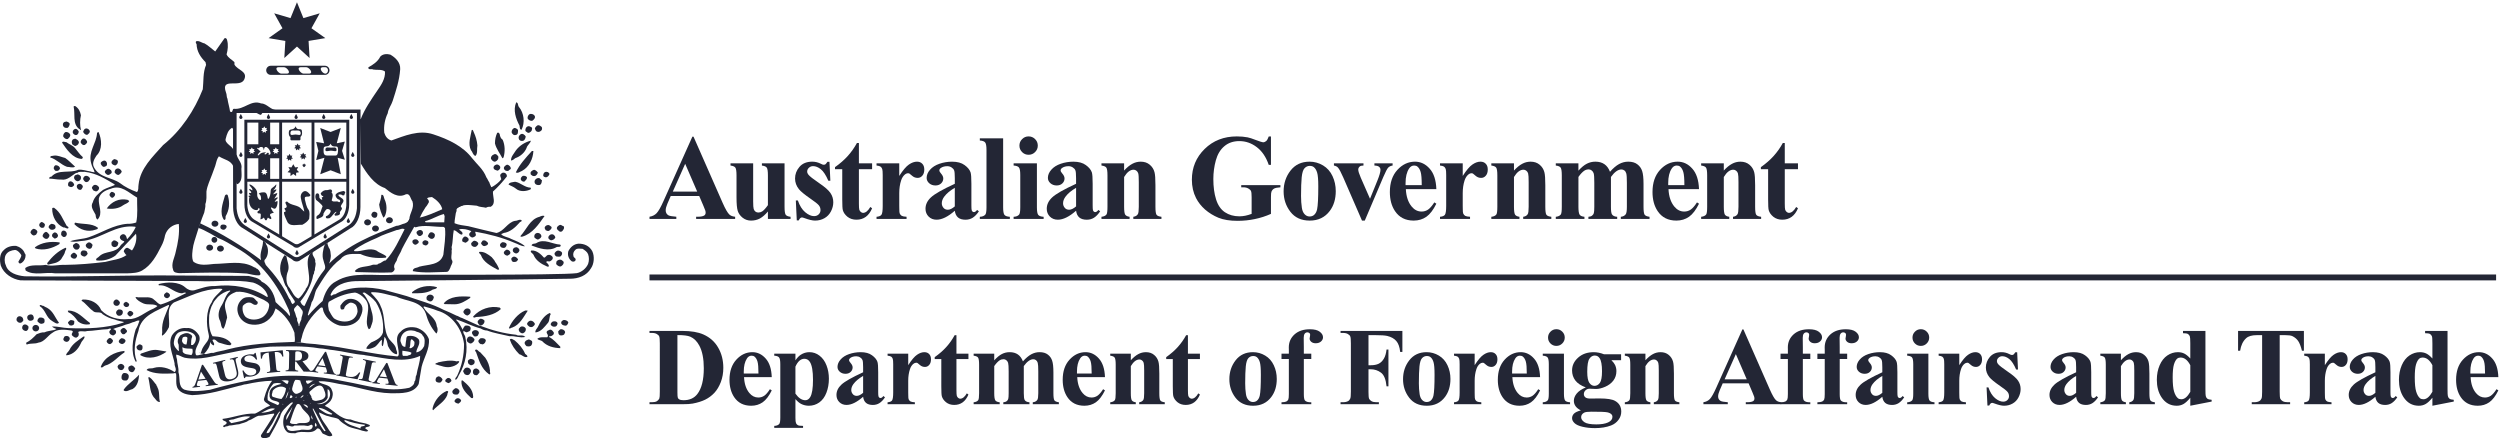 <svg xmlns="http://www.w3.org/2000/svg" width="542" height="95" viewBox="0 0 542 95"><g fill="#232635"><path fill-rule="evenodd" clip-rule="evenodd" d="M151.59 42.488h-6.173l-.735 1.702c-.242.567-.36 1.036-.36 1.405 0 .49.196.85.59 1.083.234.137.804.24 1.716.31v.476h-5.814v-.477c.627-.095 1.143-.352 1.547-.773.405-.43.903-1.31 1.496-2.643l6.252-13.947h.245l6.304 14.334c.6 1.358 1.095 2.214 1.482 2.566.29.266.704.42 1.237.464v.477h-8.457v-.477h.35c.677 0 1.154-.095 1.43-.283.188-.138.282-.335.283-.594 0-.155-.025-.313-.077-.477-.018-.077-.147-.4-.387-.966l-.93-2.18m-.437-.953l-2.604-6.02-2.682 6.02h5.285z"/><path d="M170.09 35.41v9.437c0 .92.087 1.496.26 1.728.17.223.52.365 1.043.425v.464h-4.91v-1.612c-.577.688-1.153 1.19-1.73 1.51-.575.308-1.22.463-1.932.463-.678 0-1.284-.206-1.817-.62-.524-.42-.876-.91-1.057-1.468-.18-.56-.27-1.534-.27-2.927v-4.782c0-.91-.087-1.478-.258-1.7-.164-.225-.512-.37-1.044-.44v-.477h4.91v8.238c0 .86.04 1.414.117 1.663.087.25.216.44.388.568.18.13.386.194.62.194.308 0 .587-.082.837-.245.343-.224.755-.675 1.237-1.354v-6.445c0-.91-.086-1.478-.258-1.7-.163-.225-.512-.37-1.044-.44v-.477h4.91M179.828 35.076l.193 4.112h-.437c-.524-1.22-1.07-2.053-1.637-2.5-.56-.447-1.117-.67-1.676-.67-.352 0-.653.12-.902.36-.25.232-.374.503-.374.812 0 .232.086.456.258.67.275.353 1.043.96 2.308 1.818 1.262.85 2.092 1.577 2.487 2.178.404.594.606 1.26.606 1.998 0 .67-.168 1.328-.503 1.973-.335.644-.808 1.14-1.418 1.482-.61.343-1.285.515-2.024.515-.576 0-1.344-.18-2.307-.54-.256-.096-.433-.143-.527-.143-.284 0-.52.215-.71.644h-.425l-.206-4.33h.438c.387 1.133.915 1.984 1.586 2.55.68.57 1.32.852 1.92.852.413 0 .748-.125 1.006-.374.267-.258.4-.567.4-.928 0-.413-.13-.77-.387-1.07-.258-.3-.834-.756-1.727-1.366-1.315-.91-2.166-1.607-2.553-2.088-.567-.705-.85-1.483-.85-2.334 0-.928.317-1.766.953-2.513.645-.756 1.573-1.134 2.785-1.135.653 0 1.284.16 1.895.477.23.13.42.194.566.194.155 0 .28-.03.374-.09.095-.068.245-.253.452-.554h.438M186.21 31.002v4.41h2.862v1.276h-2.862v7.437c0 .696.03 1.147.09 1.354.07.197.185.36.348.49.164.12.314.18.452.18.558 0 1.087-.426 1.585-1.277l.387.284c-.696 1.65-1.827 2.474-3.39 2.474-.765 0-1.414-.21-1.947-.63-.525-.43-.86-.906-1.006-1.43-.086-.293-.13-1.083-.13-2.373v-6.51h-1.572v-.45c1.083-.765 2.002-1.57 2.76-2.41.763-.843 1.43-1.784 1.997-2.825h.425M194.957 35.41v2.734c.8-1.246 1.5-2.07 2.1-2.475.602-.414 1.182-.62 1.74-.62.482 0 .865.15 1.148.45.292.294.438.71.44 1.252 0 .576-.143 1.022-.427 1.34-.275.32-.61.477-1.005.477-.456 0-.85-.146-1.186-.44-.335-.29-.533-.454-.593-.49-.086-.05-.185-.076-.297-.076-.25 0-.485.095-.71.284-.35.292-.617.71-.798 1.25-.276.834-.413 1.753-.413 2.758v2.772l.013.722c0 .49.03.803.09.94.103.233.253.405.45.517.207.103.55.167 1.032.193v.464h-6.51V47c.525-.043.877-.185 1.058-.425.188-.25.283-.898.283-1.947v-6.664c0-.688-.035-1.126-.103-1.315-.086-.242-.21-.418-.374-.53-.163-.11-.45-.19-.863-.232v-.477h4.924"/><path fill-rule="evenodd" clip-rule="evenodd" d="M207.004 45.685c-1.47 1.298-2.788 1.946-3.957 1.946-.688 0-1.26-.222-1.714-.67-.456-.454-.684-1.02-.684-1.7 0-.92.395-1.744 1.185-2.475.79-.74 2.514-1.72 5.17-2.94v-1.21c0-.912-.052-1.483-.155-1.716-.095-.24-.28-.447-.555-.62-.274-.18-.584-.27-.927-.27-.56 0-1.02.125-1.38.374-.223.155-.335.335-.335.54 0 .182.12.405.36.672.327.37.49.726.49 1.07 0 .42-.158.782-.476 1.082-.31.292-.718.44-1.225.44-.54 0-.997-.165-1.366-.49-.36-.327-.54-.71-.54-1.15 0-.617.243-1.206.733-1.765.49-.567 1.172-1 2.05-1.302.875-.3 1.786-.45 2.732-.45 1.143 0 2.045.245 2.707.735.67.482 1.103 1.005 1.3 1.573.12.36.18 1.19.18 2.488v4.68c0 .55.023.897.066 1.043.042.137.106.24.193.308.085.07.183.103.295.103.223 0 .45-.157.683-.476l.387.31c-.43.636-.876 1.1-1.34 1.392-.456.284-.976.425-1.56.425-.688 0-1.225-.157-1.612-.475-.386-.327-.623-.817-.71-1.47m0-.94v-4.036c-1.04.61-1.812 1.263-2.32 1.958-.334.465-.5.933-.5 1.406 0 .395.14.743.424 1.044.215.232.515.348.902.348.428 0 .927-.24 1.494-.722z"/><path d="M217.48 29.984v14.98c0 .85.098 1.396.295 1.636.198.232.585.366 1.16.4v.464h-6.51V47c.533-.017.93-.172 1.187-.464.172-.198.257-.722.258-1.573V32.485c0-.842-.1-1.38-.297-1.612-.198-.24-.58-.377-1.147-.412v-.476h5.053"/><path fill-rule="evenodd" clip-rule="evenodd" d="M222.996 29.572c.56 0 1.03.197 1.418.592.387.387.58.856.58 1.406s-.198 1.018-.593 1.405c-.385.387-.854.58-1.404.58s-1.018-.193-1.405-.58c-.385-.387-.58-.855-.58-1.405s.195-1.018.58-1.406c.388-.395.856-.592 1.406-.592m1.805 5.84v9.55c0 .852.1 1.398.297 1.638.198.232.585.366 1.16.4v.464h-6.51V47c.533-.017.928-.172 1.187-.464.17-.198.257-.722.257-1.573v-7.038c0-.85-.098-1.392-.295-1.624-.197-.24-.58-.377-1.147-.412v-.477h5.053zM233.29 45.685c-1.47 1.298-2.79 1.946-3.957 1.946-.688 0-1.26-.222-1.715-.67-.455-.454-.683-1.02-.683-1.7 0-.92.396-1.744 1.186-2.475.792-.74 2.514-1.72 5.17-2.94v-1.21c0-.912-.052-1.483-.155-1.716-.094-.24-.28-.447-.554-.62-.274-.18-.584-.27-.927-.27-.56 0-1.018.125-1.38.374-.223.155-.334.335-.334.54 0 .182.12.405.36.672.326.37.49.726.49 1.07 0 .42-.16.782-.477 1.082-.31.292-.718.44-1.225.44-.542 0-.997-.165-1.366-.49-.362-.327-.542-.71-.542-1.15 0-.617.245-1.206.735-1.765.49-.567 1.173-1 2.05-1.302.876-.3 1.787-.45 2.732-.45 1.143 0 2.045.245 2.707.735.67.482 1.104 1.005 1.302 1.573.12.36.18 1.19.18 2.488v4.68c0 .55.022.897.065 1.043.043.137.108.24.195.308.085.07.184.103.295.103.224 0 .452-.157.684-.476l.387.31c-.43.636-.876 1.1-1.34 1.392-.455.284-.976.425-1.56.425-.687 0-1.224-.157-1.61-.475-.388-.327-.624-.817-.71-1.47m0-.94v-4.036c-1.04.61-1.813 1.263-2.32 1.958-.335.465-.503.933-.503 1.406 0 .395.14.743.426 1.044.214.232.514.348.902.348.43 0 .928-.24 1.495-.722z"/><path d="M243.707 35.41v1.56c.618-.67 1.21-1.155 1.778-1.456.568-.31 1.178-.464 1.83-.464.783 0 1.432.22 1.948.657.515.43.86.967 1.03 1.612.14.49.207 1.43.207 2.822v4.692c0 .928.08 1.51.245 1.74.172.224.525.366 1.057.426v.464h-6.097V47c.455-.06.78-.25.98-.567.137-.215.206-.748.206-1.6v-5.36c0-.99-.038-1.612-.116-1.87-.077-.258-.21-.456-.4-.593-.18-.146-.382-.22-.604-.22-.74 0-1.427.53-2.063 1.586v6.458c0 .903.08 1.474.244 1.715.173.24.488.39.943.45v.464h-6.097V47c.506-.052.867-.215 1.082-.49.146-.19.22-.747.22-1.676v-6.806c0-.91-.087-1.478-.258-1.7-.164-.225-.512-.37-1.044-.44v-.477h4.91M275.542 29.585v6.16h-.478c-.576-1.683-1.44-2.963-2.59-3.84-1.152-.877-2.41-1.315-3.777-1.315-1.306 0-2.393.37-3.26 1.11-.87.73-1.484 1.752-1.845 3.067-.36 1.314-.54 2.664-.54 4.047 0 1.676.196 3.146.592 4.41.395 1.262 1.03 2.19 1.908 2.783.885.593 1.932.89 3.145.89.42 0 .85-.043 1.29-.13.446-.093.9-.227 1.366-.4v-3.634c0-.687-.048-1.13-.143-1.328-.094-.206-.292-.39-.593-.554-.292-.162-.648-.244-1.07-.244h-.45v-.477h8.494v.476c-.644.043-1.095.134-1.353.27-.25.13-.442.35-.58.658-.077.164-.115.564-.115 1.2v3.634c-1.118.5-2.282.873-3.494 1.122-1.203.257-2.453.386-3.75.386-1.66 0-3.04-.223-4.14-.67-1.09-.455-2.057-1.048-2.9-1.78-.833-.738-1.486-1.567-1.958-2.487-.603-1.187-.903-2.514-.903-3.984 0-2.63.924-4.85 2.772-6.665 1.846-1.81 4.17-2.718 6.973-2.718.867 0 1.65.07 2.345.206.378.07.99.267 1.83.593.852.32 1.355.478 1.51.478.24 0 .463-.086.67-.258.206-.18.395-.515.566-1.005h.478"/><path fill-rule="evenodd" clip-rule="evenodd" d="M283.908 35.05c1.048 0 2.024.27 2.927.812.9.542 1.585 1.31 2.05 2.308.47.997.708 2.088.708 3.274 0 1.71-.434 3.14-1.302 4.293-1.047 1.392-2.496 2.088-4.343 2.088-1.813 0-3.21-.636-4.19-1.908-.98-1.272-1.47-2.745-1.47-4.42 0-1.73.5-3.232 1.496-4.513 1.006-1.29 2.38-1.934 4.125-1.934m.052.915c-.44 0-.816.168-1.135.503-.31.327-.515.98-.618 1.96-.095.97-.142 2.324-.142 4.06 0 .92.06 1.78.18 2.578.095.61.296 1.075.607 1.392.31.32.66.477 1.056.477.387 0 .71-.107.967-.322.335-.292.56-.7.67-1.224.172-.818.258-2.468.258-4.952 0-1.46-.08-2.46-.244-3.003-.165-.55-.406-.95-.724-1.2-.223-.18-.516-.27-.876-.27z"/><path d="M295.28 47.825l-4.06-9.346c-.49-1.127-.873-1.84-1.15-2.14-.196-.224-.488-.374-.875-.452v-.477h6.407v.478c-.405 0-.68.073-.826.22-.206.19-.308.412-.308.67 0 .318.188.915.566 1.79l1.986 4.526 1.585-3.906c.456-1.117.683-1.907.683-2.372 0-.266-.1-.48-.296-.644-.19-.172-.528-.266-1.018-.284v-.477h3.944v.478c-.378.052-.688.193-.928.425-.24.232-.6.916-1.083 2.05l-4.02 9.462h-.608"/><path fill-rule="evenodd" clip-rule="evenodd" d="M311.4 41.006h-6.612c.077 1.598.503 2.862 1.276 3.79.593.713 1.306 1.07 2.14 1.07.516 0 .984-.142 1.405-.426.42-.292.87-.812 1.353-1.56l.438.284c-.652 1.332-1.374 2.277-2.165 2.836-.79.55-1.706.825-2.745.825-1.788 0-3.14-.687-4.06-2.063-.74-1.108-1.11-2.483-1.11-4.125 0-2.01.542-3.61 1.625-4.795 1.09-1.194 2.368-1.79 3.828-1.792 1.22 0 2.278.503 3.17 1.51.904.996 1.39 2.478 1.458 4.446m-3.17-.864c0-1.383-.078-2.333-.232-2.85-.146-.514-.378-.905-.696-1.172-.18-.155-.42-.232-.722-.232-.447 0-.812.22-1.096.657-.506.765-.76 1.814-.76 3.146v.452h3.506z"/><path d="M317.12 35.41v2.734c.798-1.246 1.498-2.07 2.1-2.475.6-.414 1.18-.62 1.74-.62.48 0 .863.15 1.147.45.292.294.44.71.44 1.252 0 .576-.143 1.022-.427 1.34-.274.32-.61.477-1.005.477-.456 0-.85-.146-1.186-.44-.336-.29-.534-.454-.594-.49-.086-.05-.185-.076-.296-.076-.25 0-.486.095-.71.284-.35.292-.618.71-.8 1.25-.274.834-.41 1.753-.41 2.758v2.772l.012.722c0 .49.03.803.09.94.103.233.254.405.45.517.208.103.55.167 1.032.193v.464h-6.51V47c.525-.043.877-.185 1.058-.425.188-.25.283-.898.283-1.947v-6.664c0-.688-.034-1.126-.102-1.315-.086-.242-.21-.418-.374-.53-.164-.11-.453-.19-.866-.232v-.477h4.925M328.23 35.41v1.56c.62-.67 1.213-1.155 1.78-1.456.567-.31 1.178-.464 1.83-.464.783 0 1.43.22 1.947.657.516.43.86.967 1.03 1.612.14.49.207 1.43.207 2.822v4.692c0 .928.082 1.51.246 1.74.17.224.524.366 1.057.426v.464h-6.098V47c.455-.06.782-.25.98-.567.137-.215.205-.748.205-1.6v-5.36c0-.99-.038-1.612-.115-1.87-.078-.258-.21-.456-.4-.593-.18-.146-.382-.22-.606-.22-.74 0-1.427.53-2.063 1.586v6.458c0 .903.083 1.474.247 1.715.17.24.485.39.94.45v.464h-6.097V47c.507-.052.868-.215 1.083-.49.146-.19.22-.747.22-1.676v-6.806c0-.91-.087-1.478-.26-1.7-.162-.225-.51-.37-1.043-.44v-.477h4.91M342.2 35.41v1.587c.66-.722 1.27-1.225 1.83-1.508.567-.293 1.186-.44 1.856-.44.773 0 1.422.18 1.946.542s.93.91 1.212 1.65c.687-.774 1.345-1.332 1.973-1.676.635-.344 1.297-.515 1.985-.516.833 0 1.495.194 1.984.58.5.38.843.864 1.032 1.457.198.584.296 1.52.296 2.81v4.937c0 .928.082 1.504.246 1.727.17.225.523.372 1.056.44v.464h-6.225V47c.49-.043.85-.232 1.083-.567.155-.232.232-.765.232-1.6v-5.18c0-1.075-.043-1.758-.13-2.05-.085-.293-.222-.507-.41-.645-.182-.146-.396-.22-.645-.22-.37 0-.745.14-1.123.413-.377.268-.76.672-1.146 1.213v6.47c0 .87.073 1.415.22 1.638.197.32.575.496 1.134.53v.464h-6.24V47c.336-.017.598-.1.787-.245.2-.155.328-.335.388-.54.068-.216.103-.676.103-1.38V39.65c0-1.09-.042-1.774-.128-2.05-.086-.274-.232-.49-.438-.644-.198-.155-.413-.232-.644-.232-.345 0-.66.09-.942.27-.404.268-.834.723-1.29 1.367v6.47c0 .852.082 1.415.246 1.69.172.266.525.425 1.057.477v.464h-6.212V47c.507-.052.867-.215 1.083-.49.147-.19.22-.747.22-1.676v-6.806c0-.91-.086-1.478-.258-1.7-.163-.225-.512-.37-1.044-.44v-.477h4.91"/><path fill-rule="evenodd" clip-rule="evenodd" d="M368.343 41.006h-6.614c.077 1.598.502 2.862 1.276 3.79.593.713 1.306 1.07 2.14 1.07.515 0 .984-.142 1.405-.426.422-.292.873-.812 1.354-1.56l.44.284c-.655 1.332-1.376 2.277-2.167 2.836-.79.55-1.706.825-2.745.825-1.788 0-3.142-.687-4.06-2.063-.74-1.108-1.11-2.483-1.11-4.125 0-2.01.542-3.61 1.625-4.795 1.09-1.194 2.367-1.79 3.828-1.792 1.22 0 2.277.503 3.17 1.51.903.996 1.388 2.478 1.458 4.446m-3.17-.864c0-1.383-.08-2.333-.234-2.85-.147-.514-.378-.905-.697-1.172-.18-.155-.42-.232-.722-.232-.446 0-.81.22-1.094.657-.507.765-.76 1.814-.76 3.146v.452h3.506z"/><path d="M373.72 35.41v1.56c.618-.67 1.21-1.155 1.778-1.456.567-.31 1.177-.464 1.83-.464.782 0 1.43.22 1.947.657.516.43.86.967 1.032 1.612.136.49.206 1.43.206 2.822v4.692c0 .928.08 1.51.245 1.74.17.224.523.366 1.056.426v.464h-6.096V47c.455-.06.78-.25.98-.567.136-.215.205-.748.205-1.6v-5.36c0-.99-.04-1.612-.116-1.87-.077-.258-.21-.456-.4-.593-.18-.146-.382-.22-.606-.22-.737 0-1.426.53-2.06 1.586v6.458c0 .903.08 1.474.244 1.715.172.24.485.39.94.45v.464h-6.096V47c.506-.052.868-.215 1.083-.49.146-.19.22-.747.22-1.676v-6.806c0-.91-.086-1.478-.258-1.7-.164-.225-.51-.37-1.044-.44v-.477h4.91M386.94 31.002v4.41h2.862v1.276h-2.862v7.437c0 .696.03 1.147.09 1.354.07.197.185.36.348.49.164.12.313.18.452.18.558 0 1.086-.426 1.585-1.277l.387.284c-.697 1.65-1.826 2.474-3.39 2.474-.766 0-1.414-.21-1.947-.63-.525-.43-.86-.906-1.005-1.43-.087-.293-.13-1.083-.13-2.373v-6.51h-1.572v-.45c1.083-.765 2.002-1.57 2.76-2.41.763-.843 1.43-1.784 1.997-2.825h.425M43.46 76.23c-.086.145-.19.262-.334.333M46.477 52.63c.35 0 .63-.285.63-.637 0-.35-.28-.636-.63-.636s-.63.285-.63.636c0 .352.28.636.63.636M75.722 25.967v-.012h-22.74v.012h-.005l.018 18.366c0 1.773.75 3.322 1.787 3.8l8.746 5.224c.194.22.478.36.798.36.277 0 .524-.11.71-.278l8.884-5.307c1.037-.478 1.788-2.027 1.788-3.8l.017-18.366h-.003m-17.15.612h1.966v4.703H58.57V26.58zm.537 6.342l.28-.292-.176-.32.37.04.22-.39.217.384.373-.034-.174.32.28.292-.358.07v.397l-.34-.253-.336.252v-.4l-.357-.068zm-5.49 1.387h2.39v4.463h-2.39V34.31zm.395-2l.366.04.224-.39.216.384.37-.034-.172.32.28.292-.357.07v.397l-.336-.253-.34.252v-.4l-.355-.068.278-.292-.173-.32zm2.696 4.54l.37.04.22-.39.215.383.374-.034-.175.32.28.292-.358.068v.398l-.337-.253-.338.253v-.398l-.357-.068.28-.292-.174-.32zm1.586-3.59c-.018-.118-.173-.15-.24-.15-.212 0-.3.35-.476.36-.132.007-.226.02-.226-.14 0-.12.27-.212.375-.315-1.476 0-1.504.674-1.734.674-.387 0 .323-.71.528-.918-.298-.048-.47-.418-.798-.6.153-.222.24-.127.433.028 0-.155.115-.337.458-.337.66 0 .474.638.58.638.107 0-.006-.637.436-.637.653 0 1.47 1.68.73 1.68-.318 0-.06-.238-.068-.283zm-1.69-4.915l.278-.292-.173-.322.37.04.22-.39.215.385.374-.034-.175.323.28.292-.358.068v.397l-.337-.252-.338.252v-.397l-.357-.068zM53.62 26.58h2.39v4.703h-2.39V26.58zm6.918 24.266l-5.442-3.25c-.91-.62-1.357-1.714-1.476-3.03v-5.17h6.918v11.45zM58.57 34.31h1.968v4.463H58.57V34.31zm8.975 16.907l-2.513 1.5h-.044c-.183.144-.41.233-.662.233-.257 0-.49-.093-.67-.24l-2.5-1.493v-11.82h6.39v11.82zM61.157 26.58h6.39v12.194h-6.39V26.58zm13.925 17.985c-.12 1.317-.566 2.41-1.476 3.03l-5.44 3.25v-11.45h6.916v5.17zM68.165 26.58h6.917v12.194h-6.917V26.58z"/><path d="M60.17 43.604c-.033-.073-.867.277-.63.254.025-.246.486-.748.694-.933-.038-.29-.41-.028-.8.176 1.295-1.854.464-1.093-.26-.96 1.157-1.247.853-1.226 0-.838.67-.532.813-1.164.71-1.348-.628.837-1.206.707-1.206 1.483 0 .51-.185 1.35-.447 1.634-.337.368-.078-1.37-.965-1.37-.284 0-.954-.022-1.157.325.182 0 .452.46.452.644 0 .183.168.688-.136.688-.303 0-.655-.638-.655-.945 0-.306-.022-.233-.022-.672 0-.734-1.196-1.766-1.683-1.766 0 .51.67.633.67 1.286-.284 0-.69-.53-.69-.203 0 .326.426.387.426.674 0 .287-.485-.1-.485.204 0 .27.266.224.33.488-.197-.055-.375-.03-.41.07-.032.09.058.204.207.287-.068.062-.127.215-.127.645 0 1.45.91 2.125 1.578 2.125.474 0 .4-.332.458-.49.022.245.255-.124.255.306 0 .448-.46.252-.46.64 0 .518.727-.02.727.555 0 .696-.086.682-.086.947 0 .182.763-.255.715-.333.184.066.177.606.516.592.22-.01.267-.553.44-.6-.102.028.69.517.69.27 0-.676-.277-.39-.277-.854 0-.428.936-.345.788-.564-.124-.183-.21-.07-.31-.39.02.06-.735-1.075.158-.49.938.613 1.044-1.427.994-1.534M84.432 48.408c.413 0 .747-.295.747-.66 0-.363-.335-.658-.748-.658s-.748.295-.748.66c0 .363.335.658.748.658M81.408 50.206c.413 0 .747-.296.747-.66 0-.363-.334-.66-.747-.66-.414 0-.75.297-.75.66 0 .364.336.66.75.66M45.46 54.35c.413 0 .748-.294.748-.66 0-.363-.335-.658-.747-.658-.413 0-.748.295-.748.66 0 .364.335.66.75.66M47.79 54.55c.414 0 .75-.294.75-.66 0-.363-.336-.66-.75-.66-.413 0-.748.297-.748.66 0 .366.335.66.75.66M112.505 23.184c1.11 1.32 1.35 3.436.556 4.954-.435-.04-.357-.6-.435-.92-.794-1.477-1.43-3.355-.715-5.032.517.08.317.72.595.998M17.546 24.982c-.238.958-.238 2.277 0 3.156-.198.2-.158-.2-.357-.16-1.548-1.118-.834-3.315-1.23-4.874.08-.12.277-.16.396-.08.714.48 1.032 1.16 1.19 1.958M115.917 25.102c.237.44-.2.88-.517 1.08-.357.08-.754-.122-.99-.44-.12-.44.117-.84.476-1.04.395-.04.792.04 1.03.4M15.127 26.86c-.08.36-.2.72-.515.878-.238 0-.597 0-.754-.2-.238-.2-.278-.558-.16-.838.16-.28.477-.32.754-.36.278.12.555.2.675.52M117.463 27.54c.08.238.08.398 0 .638-.277.36-.674.52-1.07.36-.278-.16-.358-.44-.437-.68.08-.32.397-.6.674-.72.357 0 .595.2.833.4M115.202 27.58c.318.158.08.558.04.798-.2.2-.475.518-.833.398-.2-.198-.436-.198-.516-.478 0-.4.158-.8.555-.92.317-.08.514.08.752.202M112.307 28.178c0 .44.04 1-.476 1.08-.476.16-.793-.24-.91-.56-.04-.4.196-.8.594-.96.317 0 .595.2.793.44M19.45 28.378c.12.398-.278.64-.514.84-.28.08-.636-.16-.796-.442-.277-.278.08-.518.16-.758.396-.36.99-.08 1.15.36M17.07 28.498c0 .318-.16.64-.435.76-.318.118-.635-.12-.795-.362-.198-.398.04-.758.357-.918.438-.16.714.24.873.52M102.708 28.657c.396.84.713 1.838.793 2.877-.158.76.12 1.757-.436 2.277-.555-.2-.594-.878-.952-1.236-.713-1.4-.078-3.038.16-4.396.317-.12.317.28.436.48M15.206 29.137c.118.48-.238.72-.516.998-.476.12-.793-.24-.992-.56-.04-.397.2-.8.516-.956.398-.042.793.156.992.517M108.975 30.295c.515 1.16.555 2.557.197 3.835l-.237.2c-.556-1.08-1.35-2.078-1.627-3.236 0-.838.16-1.598.477-2.278.278-.197.436.04.555.28.04.44.238.96.635 1.2M113.974 29.576c-.04.4-.2.84-.597.96-.397.08-.792-.04-.912-.48-.12-.4.12-.76.436-.96.438-.24.875.162 1.074.48M17.11 30.815c0 .32-.277.68-.595.76-.318.238-.555-.16-.834-.28-.118-.32-.198-.6 0-.92.12-.24.4-.24.637-.32.357.2.713.36.793.76M18.855 30.616c.16.4-.278.598-.436.798-.478.16-.715-.2-.914-.48-.08-.4.16-.64.436-.878.477-.12.715.2.913.56M115.083 30.495c-.04.52-.834 1.04-.913 1.558-.436 1.08-1.387 1.878-2.458 2.237-.24.2-.556.48-.913.52-.08-.8.635-1.52 1.07-2.236.833-1.08 1.984-1.76 3.213-2.08M16.317 32.173c.594.68.912 1.28 1.625 1.877.04.16-.08.4-.277.4-1.943-.12-3.252-2.118-4.205-3.515.12-.44.635-.08.914-.12.673.52 1.427.68 1.943 1.358M115.64 32.732c-.08 1.718-.914 3.476-2.46 4.315-.437.16-.914.6-1.35.32.834-1.72 2.103-3.116 3.492-4.635h.317M108.023 33.89c.118.6-.2.96-.674 1.16-.438.04-.715-.32-.914-.64-.04-.4.2-.76.556-.88.118-.12.316-.12.475-.12.24.082.357.28.556.48M14.134 34.25c.755.52 1.428 1.24 2.142 1.878-.514.36-1.15.04-1.745.04-1.347-.48-2.26-1.638-3.648-2.038.04-.44.555-.28.834-.4.872-.08 1.586.32 2.418.52"/><path d="M56.616 22.426c-2.22-.88-3.69 1.437-5.95 1.157-.277.16-.198.44-.356.64-.12.12-.318.04-.437-.04-.118-.96-.436-1.837-.555-2.757-.238-.4-.12-.958-.317-1.358-1.27-3.475 3.095-.84 3.967-2.876.755-1.758-1.467-1.958-2.142-3.196v-.52c-.635-.64-1.308-.838-1.706-1.678.278-1 .397-2.077.118-3.076-.04-.24-.197-.56-.554-.44-.755 1.04-1.31 1.88-2.024 2.878-.754-.56-1.468-1.28-2.34-1.76-.595-.08-1.15-.678-1.824-.438-.12.24 0 .44.12.6.038 1.557.83 2.796 1.94 3.914l.12.6c-.712 1.637-.514 3.514-.712 5.274-1.786 4.553-4.68 8.948-8.608 12.104-2.26 2.557-4.96 5.034-5.316 8.55-.118.56.08 1.238-.356 1.637-1.31-.478-2.618-1.117-3.69-1.956-1.824-1.28-4.442-1.12-5.632-3.437-.476-.918.12-1.837.555-2.516 1.348-1.277 1.15-3.555.437-5.11-.158-.042-.2.156-.317.196-.12 2.36-1.984 3.995-1.27 6.594.16.757.556 1.238.754 1.957-.278-.08-.672-.08-.912-.2-.872-.12-1.745-.48-2.657-.36-1.823.84-4.322-.2-5.79 1.48-.24.04-.555.08-.475.438.87 0 1.704.24 2.578.2 1.387.24 2.3-.92 3.252-1.44h.237c.397-.398 1.072-.158 1.588-.24 2.498.282 4.442 1.48 6.504 2.72v.157c-.793.36-1.705.6-2.5 1.04-.91.68-1.943 1.558-2.22 2.677-.635.997.2 1.876.595 2.715.038.4.078.88.435 1.04 1.27-1.36.08-3.037.278-4.596.318-1.2 1.43-1.758 2.58-2.077 2.26-.96 3.887.878 5.71 1.917-.04 1.838.2 3.595-.198 5.393-.556.2-1.27.32-1.865.28-3.134.24-5.593 1.958-8.408 2.916-1.27.44-2.777.4-4.046.878.99.28 2.023-.08 3.054-.12 3.887-.56 6.862-3.555 11.067-3.036l.078.12c-.475.998-1.11 1.838-1.863 2.597-.12-.44-.16-.8-.556-1.04-.317-.16-.674 0-.912.32-.118.2-.118.438 0 .6.198.358.516.438.873.558-.08.36-.516.52-.754.838-1.11 1.878-3.372 1.12-4.68 2.438-.2.28-.913.44-.596.88 1.508.16 2.976-.24 4.086-1.04 1.468-1.638 3.015-3.196 4.482-4.754.237 1.28-.12 2.597-.872 3.636-.357-.2-.635-.48-1.07-.6-.398.08-.675.48-.715.8.158.278.317.6.593.8-1.346.958-3.05 1.038-4.6 1.476-2.894.36-5.71.6-8.645.64-1.39-.08-2.976.4-4.284 0-1.507.28-3.133-.2-4.363.64-.158.2.038.4.038.598 1.827 1.2 4.326.24 6.39.6H27.58c1.152-.04 2.3-.08 3.214-.6 2.024-1.158 3.134-3.236 4.166-5.273.396-.72.674-1.558.832-2.397.396-1.358 1.626-2.318 2.974-2.437.2 2.077-.197 4.154-.674 6.072-.238 1.28-1.07 2.517-.555 3.876.12.64.794.64 1.31.72 4.8-.08 9.6-.28 14.676.08.912.16 1.706.44 2.697.4.08-.122.357-.16.238-.4-.12-.44-.437-1-.953-1.12-.078-.24-.435-.16-.555-.32-2.537-1.437-5.592-.677-8.568-.638-1.547.16-3.093.44-4.403-.44-.595-.72-.16-2.996-.16-2.996 0-.902 2.183-7.19 2.46-7.71.08-.6.318-1.16.24-1.838.315-.8.237-1.838.237-2.716.16-1.28.793-2.477 1.23-3.716.237-.6.436-1.238.673-1.838.238-.76.32-1.478.794-2.077 1.294.82 2.56.798 3.18 2.266l.55 3.328c0 .2.157.6.435.36 1.03-.68.713-2.198.713-3.236.238-1.24-.634-1.838-.992-2.917-.276-.198-.733-1.152-.733-1.152-.16-.88-2.082-1.484-1.646-2.562.24-.92.477-1.758 1.35-2.277.128.088.184.183.197.282l.477-.333.05-3.342c1.284-.005 3.202.16 4.51.16.36.12.636.4 1.033.44l.317-.44 3.214-.627c-1.364.153-2.194-1.414-3.492-1.414"/><path d="M60.108 23.84c.097-.01.195-.028.297-.056l-.297.057M25.56 34.97c.038.48-.24.758-.598.918-.316-.12-.553-.16-.752-.478-.16-.44.238-.76.555-.92.318.08.714.12.794.48M22.98 34.97c.24.24.278.64.16.918-.278.24-.715.44-.953.12-.24-.24-.476-.52-.278-.84.277-.278.753-.518 1.07-.198M78.195 35.41l.034.057M108.42 36.088c.158.44-.2.76-.516.92-.398-.12-.912-.2-.912-.72.04-.32.316-.52.594-.6.357-.12.674.16.833.4M110.522 36.01c.12.198.397.52.08.718-.16.12-.28.16-.398.32-.436.078-.832-.08-.952-.48-.08-.44.278-.64.596-.84.276-.08.475.12.674.28M13.023 36.488c-.157.48-.555.68-1.07.52-.118-.12-.237-.32-.317-.52.04-.28.12-.56.437-.68.475.04.832.24.95.68M26.392 37.167c-.04.32-.397.6-.674.76-.398.04-.675-.28-.874-.56 0-.32.16-.72.476-.8.436-.16.913.16 1.072.6M24.05 36.887c.12.12.24.44.12.64-.238.2-.595.558-.99.32-.24-.2-.517-.36-.438-.76.16-.16.357-.4.596-.48.316-.078.475.12.713.28M116.59 37.367c0 .32-.316.64-.516.758-.318.12-.674.04-.872-.2-.238-.078-.16-.398-.16-.598.2-.28.478-.44.755-.52.357.08.595.32.794.56M119.13 37.726c-.12.36-.398.68-.755.72-.237-.04-.674-.12-.593-.48 0-.28.158-.56.356-.64.396-.2.872 0 .99.4M17.546 38.286c.08.48-.08.798-.476.958-.278.16-.555-.04-.753-.2-.2-.2-.357-.52-.2-.798.08-.36.437-.28.675-.44.357.04.556.2.754.48M19.49 38.645c.118.32-.238.44-.318.68-.197.12-.476.238-.714.08-.277-.24-.595-.6-.318-.96.318-.598 1.15-.28 1.35.2M114.25 38.446c.04.4-.317.678-.555.92-.357.078-.715-.16-.794-.48-.038-.322.16-.56.438-.76.357-.04.714 0 .91.32M117.503 39.084c-.08.36-.04.76-.437 1-.318.08-.713.038-.95-.16-.24-.2-.28-.56-.16-.84.198-.32.555-.56.952-.48.278.16.357.36.595.48M16.04 39.924c.157.318-.2.4-.318.56-.278.16-.556.04-.794-.08-.278-.162-.158-.56-.118-.76.356-.68 1.07-.2 1.23.28M115.004 40.683c.158.04.08.28.04.36-.952.48-2.38.598-3.213-.16-.476-.4-1.07-.56-1.586-.88.198-.52.912-.48 1.428-.6 1.15.16 2.062 1.24 3.332 1.28M17.942 40.323c.08.32-.158.44-.237.68-.16.24-.476.16-.675.08-.356-.24-.515-.68-.278-1 .437-.44.953-.2 1.19.24M21.433 40.563c.158.36-.08.68-.396.878-.28.16-.516-.078-.754-.118-.198-.28-.556-.6-.198-.92.357-.598 1.07-.28 1.348.16M67.292 42.252c-.075.798-1.394-.113-1.206.95.188.76.34 1.67.792 2.238.376.532.187 1.367.15 2.012-.338.57-.903.987-1.507 1.29-1.13-.113-2.788.57-3.315-.835-.226-.607-.642-1.214-.642-1.897.115-.076.266-.076.378-.19 0-.265-.3-.418-.262-.683 1.28-.228-.528-1.367.565-1.442.904.948 2.374.645 3.165 1.67.19.152.34.38.566.493-.15-.95-.603-1.897-.754-2.923-.114-.53.075-1.024.452-1.328.68-.53 1.244.228 1.62.645M24.924 42c.12.4-.198.64-.437.84-.356.16-.555-.24-.714-.44-.12-.4.16-.6.397-.8.278 0 .595.12.754.4M49.398 42.4c.475 1.56.316 3.156-.478 4.475-.038.32.08.84-.356.8-1.07-1.48-.277-3.557.16-5.115.078-.4.554-.56.674-.16M83.35 43.16c.556 1.118.595 2.595.08 3.715l-.317.32c-.436-.92-.793-1.838-.912-2.837.2-.72.437-1.36.477-2.117.556-.12.515.6.674.92M28.018 43.6c-.238.478-.912.598-1.35.917-.95.72-2.34.88-3.53.68 1.032-1.438 2.618-2.278 4.522-1.878.08.158.28.08.358.28M11.716 45.038c1.467 1.038 1.864 2.475 2.736 3.914.118.16.516.2.358.52-.318.24-.635-.24-1.072-.16-1.507-.68-2.46-2.357-2.42-4.115 0-.16.238-.16.398-.16M81.804 46.275c.04.4-.04.8-.357.92-.437.12-.794-.12-.912-.48-.12-.28.118-.44.198-.64.317-.32.872-.16 1.07.2"/><path d="M98.543 48.392c0-.758.2-1.478.277-2.196.12-.24.2-.52.16-.84.952-1.278 2.895-.878 4.4-.758.597.32 1.35.28 1.985.44.278-.2.675-.24.992-.2 1.268-.68.436-2.157.516-3.316l-.477-1.2c-.12-.24-.238-.518-.317-.798-.238-.28-.397-.8-.635-1.078-.674-1.758-1.984-2.757-3.095-4.156-2.023-2.637-5.196-4.115-8.37-5.153-3.132-1.078-6.306.32-9.123 1.318-.87-.24-1.307-.92-1.545-1.68-.16-1.516.158-2.994.753-4.232.12-1 .792-1.758 1.07-2.677.715-2.237 1.468-4.435 1.628-6.87.078-1.48-1.032-2.52-2.143-3.158-.753-.2-1.626-.16-2.18.44-.517 1.078-1.628 1.798-2.58 2.317-.08.68.753.24 1.03.48.874.16 1.866-.12 2.58.44.08 1.597-.833 2.916-1.666 4.114-1.35 1.996-2.776 4.034-3.61 6.23l-.158-.16.193 9.767c1.263 2.104 2.842 4.503 5.2 5.296 1.27 1.038 2.856 2.276 4.562 1.358.912-.28.99 1 1.427 1.52.476 1.477-.595 2.516-.675 3.873l-1.032 2.2c-1.19 2.316-2.26 4.792-4.085 6.75-.595 0-.95.638-1.545.68-.32.44-.954.12-1.35.28-1.23.518-2.975.2-3.808 1.357.08.12.198.16.317.2 2.42.04 5.117.2 7.695.08.318-.12.597-.4.635-.76-.356-.678.12-1.278.436-1.797.2-.96.833-1.558 1.112-2.477.832-1.638 1.784-3.236 2.696-4.874l1.23-1.997c.278-.68.753-1.52 1.23-2.238.316-.32.476-.68.713-1.078.04-.4-.16-.56-.398-.84.278-.28.714-.2 1.073-.28.99.6 2.022 1.558 2.22 2.637l.358 1.038.16.48-.082 1.318.16 1.24c.198 1.917-.16 3.874-.356 5.793-.676 2.316-3.332 2.077-5.237 2.595-.476.32-1.387.16-1.387.96 2.3.48 4.997.2 7.456.16.397-.16.476-.52.674-.878.08-.52.595-.96.436-1.52-.436-.558-.04-1.437-.157-2.196.078-.2.078-.48 0-.76.315-1.157.236-2.556.474-3.676l.16-1.518M118.058 46.835c-1.27 1.798-2.618 3.835-4.838 4.474-.16 0-.32.08-.4-.12 1.35-1.44 2.066-3.677 4.167-4.195.317-.16.754-.32 1.07-.16M9.77 48.793c-.197.16-.037.518-.395.56-.317.16-.673-.042-.832-.36-.16-.4.197-.8.515-.88.317.16.634.28.713.68M21.196 49.352c.118.36-.28.36-.477.44-1.667.6-3.372.04-4.562-1.16 0-.16 0-.32.16-.36 1.624.4 3.53.08 4.878 1.08M11.954 48.832c.08.16.12.44.08.6-.24.36-.597.44-.992.36-.24-.12-.357-.28-.517-.52.04-.4.357-.64.674-.758.317.04.555.12.754.318M49.12 49.033c.08.36-.238.6-.476.758-.357.08-.674-.078-.833-.318-.118-.28 0-.68.28-.76.356-.08.91-.04 1.03.32M119.565 49.192c.12.4-.236.6-.515.84-.238.118-.516 0-.755-.122-.04-.198-.276-.358-.196-.638.156-.36.513-.52.91-.48.198.16.357.2.555.4M122.184 49.033c.237.36.04.64-.16.918-.158.28-.475.36-.713.24-.238-.24-.556-.36-.594-.718 0-.32.356-.56.595-.68.398-.16.556.24.874.24M8.105 50.19c.04.28-.197.44-.276.68-.2.08-.4.24-.637.16-.278-.12-.476-.36-.594-.64.078-.36.315-.678.712-.798.318.08.675.24.793.598"/><path d="M91.64 50.19c.08.16.04.36.04.52-.237.32-.554.6-.952.4-.237-.24-.516-.48-.396-.84.318-.44.992-.598 1.308-.08M14.492 50.79c-.08.28-.198.56-.556.6-.356.04-.476-.28-.673-.44 0-.36-.04-.72.317-.92.476-.16.912.24.912.76M10.685 50.87c.118.4-.16.68-.398.88-.475.16-.873-.2-1.07-.56.04-.36.317-.8.713-.92.357 0 .556.4.755.6M94.26 50.79c.078.4-.04.798-.437.96-.476.16-.873-.24-1.07-.56.197-.32.236-.76.713-.84.357 0 .595.16.793.44M12.548 50.95c.12.28-.118.4-.2.6-.197 0-.315.24-.554.16-.158-.2-.476-.28-.515-.56-.04-.4.237-.6.514-.76.397-.04.636.24.754.56M117.383 51.27c-.118.318-.356.48-.674.64-.318.078-.517-.2-.754-.322-.2-.16-.12-.518-.04-.718.397-.68 1.467-.36 1.467.4M120.398 51.43c-.12.44-.555.638-.95.678-.36-.16-.755-.44-.478-.92.16-.158.238-.318.477-.358.476-.16.832.2.95.6M101.556 51.71c.2.518-.275.678-.593.918-.277-.04-.516-.16-.755-.32-.08-.44.12-.84.557-1.04.357 0 .554.16.79.44M90.65 52.188c.198.08.12.36.078.48-.237.16-.554.558-.912.32-.277-.16-.475-.4-.397-.76.2-.44 1.032-.48 1.23-.04M92.87 52.468c.04.32-.04.48-.317.64-.278.28-.595-.04-.872-.12-.078-.16-.158-.4-.04-.6.12-.16.318-.28.516-.32.28.08.596.08.714.4M25.56 52.508c.236.24-.04.52-.08.76-.2.24-.636.438-.993.2-.396-.16-.356-.68-.277-1 .238-.08.238-.36.555-.36.357.04.555.2.794.4M105.8 52.668c.08.4-.317.558-.593.64-.477.16-.714-.2-.912-.52 0-.24.237-.4.317-.6.555-.24.912.16 1.19.48M103.66 52.668c.157.4-.28.6-.437.8-.278.12-.634.08-.873-.16-.2-.12-.2-.36-.2-.6.24-.2.36-.44.638-.52.357 0 .713.2.872.48M121.55 53.146c.077.56-.635.28-.913.44-1.667 1-3.81.24-5.395-.36.12-.52.714-.32 1.032-.52 1.705-1.077 3.45.242 5.154.32l.12.12M12.984 52.668l-.158.28c-1.468.878-3.372 1.478-5.117.918l-.16-.24c1.468-1.078 3.41-1.357 5.316-1.078l.118.12M109.848 52.948c0 .32-.16.6-.398.758-.396.12-.912 0-1.03-.44-.12-.318.198-.638.515-.758.278 0 .754.04.913.44M20.085 53.107c-.16.32-.08.64-.477.8-.396.158-.872-.2-.99-.52-.12-.44.197-.56.396-.76.475-.24.834.12 1.07.48M17.27 53.307c.118.28-.12.44-.2.64-.2.24-.555.198-.794.118-.276-.24-.554-.518-.436-.958.24-.2.357-.32.635-.44.358.08.714.24.795.64M112.625 54.226c-.04.36-.318.64-.635.72-.318.04-.595-.2-.754-.4-.12-.24-.08-.56.16-.76.077-.12.355-.12.514-.2.356.04.635.32.715.64M14.333 53.786c.12.32-.158.44-.2.68-.118.68-.553 1.118-.87 1.718-.755.917-1.826.917-2.896 1.198l-.16-.32c1.15-1.478 2.38-2.636 4.007-3.356l.12.08M110.64 54.665c.08.48-.317.56-.594.76-.357 0-.634-.2-.794-.48-.12-.44.278-.6.516-.8.397-.08.754.2.873.52M18.894 54.665c-.04.08.042.16.12.2-.04.44-.357.56-.595.76-.358 0-.636-.122-.874-.4-.158-.36 0-.8.396-.92.358-.04.834 0 .952.36M117.94 55.864c.395-.04.475-.52.912-.6.397-.08.752.16.952.44.158.48-.2.72-.516.92-.278.198-.873-.24-.834.278.278.2.516.48.556.8-.08.16-.357.12-.476.04-1.15-.48-2.38-1.278-2.856-2.477-.158-.36-.91-.64-.476-.96 1.15-.08 2.102.84 2.738 1.56M121.747 54.625c.198.2.12.56-.04.76-.2.4-.792.24-1.15.2-.198-.2-.396-.4-.317-.72.158-.24.318-.4.595-.52.357-.08.634.08.912.28M107.35 56.782c.356.44.713 1.12.87 1.6-.08.12-.277.08-.355.08-1.348-.76-3.094-1.6-3.61-3.197-.12-.16-.438-.36-.397-.64 1.03-.2 2.023.56 2.737 1.12.278.398.595.6.754 1.037M16.674 55.265c.16.36-.16.64-.357.798-.436.08-.675-.08-.913-.32-.277-.437.238-.798.556-.96.316-.038.515.28.714.482M112.307 56.184c.04.24-.277.398-.397.56-.317.038-.635.158-.912-.12-.08-.2-.278-.52-.04-.72.437-.56 1.072-.12 1.35.28M122.184 56.743c.118.48-.24.8-.557.998-.396.12-.712-.158-.95-.358-.2-.24-.04-.48 0-.76.276-.24.634-.438 1.03-.278.16.12.318.2.477.4M94.735 62.256c0 .478-.873.36-1.23.72-1.23.638-2.697.638-4.164.598v-.24c1.43-1.198 3.49-1.638 5.395-1.078M36.864 63.974c-.04.36-.24.56-.596.68-.278 0-.555-.16-.674-.4-.16-.48.238-.68.515-.88.357.04.674.32.754.6M94.06 64.413c-.08.36-.198.76-.594.92-.358.078-.596-.12-.874-.28-.198-.16-.078-.44-.117-.64.277-.72 1.308-.72 1.586 0M101.955 64.573c-.992.64-2.103 1.4-3.412 1.4l-2.14-.042-.202-.158c1.31-1.598 3.69-1.598 5.755-1.44v.24M25.995 65.53c0 .362-.16.64-.516.76-.397.08-.676-.08-.834-.36-.16-.36 0-.718.316-.917.437-.28.874.2 1.033.518M27.978 65.93c.12.2-.078.32-.16.52-.237.12-.553.2-.752 0-.278-.16-.358-.44-.238-.678.12-.24.358-.2.476-.36.277.12.555.24.674.52"/></g><g fill="#232635"><path d="M12.786 69.966c-.397.48-1.03-.12-1.468-.36-1.388-.798-1.348-2.357-2.736-3.275.158-.48.514.04.793-.04.237.16.555.32.833.44 1.348.76 1.666 2.037 2.578 3.236"/><path d="M128.41 54.466c-.634-1.16-1.705-1.64-2.974-1.64-1.03.08-1.786.76-2.222 1.64-.237.88.08 1.677.754 2.197.28.12.635.08.793-.2.2-.52-.355-.52-.435-.92-.16-.558.04-1.038.436-1.398.398-.4 1.073-.2 1.548-.2.476.32.953.6 1.19 1.16.24.68.24 1.438 0 2.117-.436 1-1.427 1.797-2.458 1.998-3.293.48-39.43.32-39.43.32-4.242.398-9.08-.8-12.73 1.437-1.667.8-2.5 2.637-2.935 4.275-1.072.96-2.222 2.077-3.095 3.155l-.12-.118c.2-.96.636-1.8.835-2.76.594-.798.594-1.876 1.03-2.756 1.508-2.436 2.935-4.913 5.276-6.63.993-1.32 2.737-1.08 4.245-1.08 1.626.76 3.53 1 5.513.8.08-.08.12-.16.12-.28-.556-.52-1.47-.72-2.102-1.238-1.586-.76-3.095.24-4.76.12-.08-.08-.16-.12-.12-.24 1.508-1.12 3.213-1.918 4.92-2.638 1.387-.758 2.855-1.157 4.322-1.717.595 0 1.15-.518 1.705-.158l2.103-.56c.08.04.16.16.318.12 1.784-.6 4.046-.04 6.067-.08l.28.24 1.904.478c.714.08 1.032.92 1.785.96.395-.56-.437-.8-.636-1.158.874-.2 1.865.04 2.657.4l-.394.44c-.24.438.12.757.475.917.28.08.478-.12.675-.2.516-.36-.04-.72.12-1.04 2.935.52 5.75 1.24 8.45 2.398.75.24 1.465.8 2.3.76-.835-.76-1.984-1.16-3.016-1.6-.676-.4-1.628-.438-2.142-.998.118-.2.396-.12.514-.28 1.35-.16 2.5-1.158 3.453-2.237.078-.24.514-.16.476-.48-.357-.4-.953.12-1.428.08-1.666.32-2.38 2.277-4.047 2.638-2.02-.48-4.085-.958-6.108-1.477-.992-.16-2.06-.24-2.974-.64l-2.222-.2h-4.045c-.04-.08-.158-.12-.12-.24 1.43-.36 2.66-1.198 4.088-1.558l10.63-4.873c1.11-1 2.102-2.118 3.015-3.276.038-.32-.16-.64-.438-.76s-.595-.08-.792.16c-.476.36 0 .8 0 1.24-.476.638-1.23 1.197-1.825 1.557-.158-.04-10.948 4.914-10.948 4.914-1.587.68-3.173 1.438-4.84 1.798l-2.3.358c-.158.48-.555.76-.993.92-.632.12-1.15.52-1.823.52-5.158 1.997-10.512 4.114-14.598 8.19.238-.48.358-1.08.397-1.68-.08-.598-.04-1.277-.437-1.757-.093-.22-.384-.864-.29-1.095l-.583.377c-.357.88-.674 2.477-.317 3.396.12.718.713 1.558.16 2.197-1.906 2.317-2.977 5.114-4.245 7.75-.476-.08-.715-.52-.913-.958 1.35-1.718 2.42-3.636 2.816-5.833.28-.2.08-.72.358-.96-.08-.64.356-1.277.04-1.798.253-.87-1.16-1.676-.257-2.235l-.747.357c-1.706 2.238.886 5.594-1.058 7.75v.16c-.555.72-.834 1.44-1.586 1.918-.953-.4-1.31-1.477-1.866-2.276-.873-.84-.873-2.558-.356-3.717.356-1.158-.238-2.158-.36-3.197l-.394-.237c-.952 1.237-1.31 3.195-.556 4.672.396.72.437 1.718 1.032 2.318.356 1.158 1.07 1.918 1.706 2.956.16.4-.24.48-.436.68-.437-.28-.36-.92-.754-1.2-1.31-2.796-3.016-5.033-5.077-7.31-.082-.36-.44-.68-.24-1.078.754-.72.912-2.118.515-3.037-.078-.2-.316-.44-.276-.64l-.597-.48c.08 1.4-.833 2.637-.436 4.117v.08c-4.086-3.077-8.602-5.824-13.205-7.98l-.366 1.014c1.163.293 4.25 2.17 4.25 2.17 1.388.52 2.656 1.36 3.966 2.118 5.394 2.997 8.964 7.95 11.383 13.464.04.44.438.92.16 1.358-.834-1.28-2.023-1.997-3.014-3.037-.278-1.876-1.388-3.674-3.015-4.432-.595-.88-1.863-.96-2.855-1.24l-14.44-.08c-11.74-.16-22.45.36-34.11.16-1.627-.16-3.61-.718-4.086-2.436-.317-.6-.317-1.64 0-2.197.436-.76 1.23-1 2.022-1.08.635.08 1.07.68 1.35 1.12 0 .518-.438 1-.637 1.438.04.16.198.48.477.358.515-.198.912-.756 1.032-1.277.037-.28.156-.678-.12-.878-.24-.84-1.112-1.438-1.865-1.638-.993-.08-2.023.2-2.698.92-.952.797-.912 2.237-.635 3.355.635 1.757 2.5 2.956 4.285 3.195l38.595.16c3.767.2 8.012-.44 11.82.32 1.388.44 2.856 1.477 3.213 3.037-.042.08-.16.04-.278.04-3.135-2.038-7.26-2.797-11.266-2.317-1.585-.08-3.013.52-4.44.917-.755.16-1.47-.2-1.945-.638-1.428-1.28-3.926-1.2-5.75-.72 0 .12-.04.24.038.28 1.944-.16 3.094 1.518 4.84 1.718.396.08.713-.36 1.07-.04-1.823.88-3.57 1.918-5.513 2.477-.595-.118-.912-.678-1.388-.997-.754-.84-2.14-.48-3.173-.56-.358.08-.675-.16-.914 0 .318.64 1.03 1 1.707 1.32.99.438 2.14-.042 3.054.558-.24.28-.556.36-.834.56-1.865.72-3.412 2.397-5.474 2.277-2.18.24-4.403-.4-5.872-1.918-.634-1.56-2.26-2.398-4.006-2.317-.118.08-.277.08-.237.28.872.518 1.547 1.556 2.42 2.157.555.68 1.626 0 2.14.758.756.52 1.708.96 2.58 1.12.634.278 1.348.398 2.062.56l-.278.158c-3.61 1.2-7.775 1.32-11.82 1.16-1.19-.04-2.342-.4-3.53-.36.197.24.594.438.95.558-.315.2-.674.28-1.07.32-.475.12-1.032.16-1.51.4-.632-.04-1.19.2-1.703.4-.675.718-1.468 1.477-2.26 1.836 0 .16-.04.4.158.4.754-.32 1.705-.08 2.46-.4 1.307-.12 2.062-1.557 3.094-2.157 1.108-.878 2.695-.68 4.044-.48.793.2-.08.52.158 1.04.318.28.595.6 1.033.48.078-.08.157-.16.276-.2.24-.32.2-.68.04-1 .556-.36 1.31.04 1.905-.2 1.507-.04 3.015-.36 4.483-.4.237-.04.516-.278.753-.04-.117.32-.515.36-.356.8.08.36.476.52.792.6.398-.16.754-.44.596-.96-.08-.28-.396-.32-.596-.44.834-.398 1.786-.518 2.62-.918.594-.12 1.15-.32 1.665-.558.517-.04.954-.52 1.43-.32-.2.678-.476 1.318-.835 1.917-.632 2.12-1.11 4.914 0 6.95.12.04.16-.04.24-.078-.834-2.117-.358-4.554.356-6.552.556-3.396 4.047-4.394 6.546-5.673l.12.16c-.676 1.76-1.666 3.436-1.508 5.555.08.358-.158.717 0 .958.674-.36 1.11-1.16 1.466-1.838.278-1.798-.752-4.035 1.073-5.354 3.252-1.276 6.306-2.954 10.074-2.994.12.12.4-.08.437.158-.793.88-1.943 1.72-2.3 2.797-1.27 1.76-1.23 4.756-.675 6.913.358 1.238-.713 1.918-1.23 2.876-.246.34-.316.92-.543 1.312l.78.086c.676-.72 1.31-1.598 1.35-2.638.08.4.435.72.753.8.278-.44-.238-.76-.278-1.2.635-.358.914.44 1.43.6.832.2 1.546.56 2.417.56l.278-.28c-.872-1.358-2.617-1.597-4.125-1.677-.792-1.32-.792-2.956-.714-4.554.16-.84.32-1.72.795-2.48.198-.558.753-1.078 1.11-1.517.715-.68 1.627-1.158 2.5-1.358h.118c0 .08.04.12.04.12-1.07.84-1.19 1.998-1.824 3.036-.676 1-.994 2.358-.36 3.476.24.52.12 1.32.676 1.68.514-.72.555-1.64.832-2.44-.12-1.317-.91-2.555-.158-3.833.397-1 1.23-1.4 2.142-1.758 2.18-.2 4.086.92 5.988 1.758.4.28 1.072.518 1.152 1.078-.04 1.08-.634 2.158-1.468 2.677-1.07.64-2.618.72-3.61-.04-.595-.6-.832-1.637-.634-2.436.436-.48 1.032-.88 1.746-.64.396.2.752.6 1.27.36.196-.118.276-.44.157-.638-.436-.24-.594-.84-1.19-.92-.753-.12-1.666-.08-2.18.44-.834.72-1.152 1.798-.913 2.797.277 1.278 1.23 2.197 2.458 2.556 1.825.44 3.73-.12 4.88-1.68.475-.517.594-1.077.873-1.717 1.904 1.16 3.33 3.196 4.086 5.273 0 .68.2 1.4.04 1.997l1.387.12c-.12-.32 0-.677.12-.958.515-2.635 2.142-4.834 4.084-6.552.676-.4.516.52.676.8.594 1.518 1.984 2.596 3.45 3.036 1.665.28 3.253-.12 4.284-1.4.516-.958 1.15-2.357.277-3.355-.554-.677-1.308-1.038-2.18-1.038-1.032 0-1.666.72-2.182 1.48 0 .318-.04.678.237.838.158 0 .476.04.595-.2.08-.6.594-.88 1.07-1.2.437-.238.912 0 1.27.24.436.36.515.96.555 1.56-.08.758-.595 1.558-1.308 1.877-1.15.6-2.817.32-3.81-.36-.474-.52-.753-1.118-1.11-1.758-.08-.64-.317-1.2 0-1.84 1.746-1.037 3.57-1.796 5.673-1.996.832.16 1.548.72 2.1 1.318 1.826 1.878-.394 4.555.875 6.632.476-.08.476-.717.673-1.118.597-1.438-.158-2.997-.514-4.395-.478-.877-.755-1.636-1.51-2.356.2-.08.28-.08.476-.08.834.56 1.746 1.2 2.42 2.077 1.15 1.88 1.747 4.116 1.547 6.554-.316 1.197-1.586 1.758-2.578 2.196-.395.32-.872.8-1.07 1.28.476.28 1.15 0 1.625-.2.754-.28 1.19-1.24 1.707-1.678.078.04.04.16.078.24.04.44-.198 1.038.2 1.157.197-.56.238-1.36.356-2.038.517.56.595 1.278.755 1.998.357.72.952 1.678 1.903 1.798.238-.36-.04-.72-.118-1.04-.12-.998-.953-1.518-1.508-2.236-1.388-1.92-.754-4.914-1.824-7.07-.397-1.16-1.23-2-2.142-2.958l.158-.16c1.944-.04 3.57.6 5.355.96 2.18 1.078 5.354.84 6.385 3.675.437 1.596 1.15 3.075 2.262 4.313l.12-.08c.236-.398.236-1.078 0-1.477-.24-2-1.985-2.478-2.898-4.156l.118-.16c.952.28 1.944.52 2.896.92 3.174.878 5.394 3.994 5.79 7.23 0 2.557-.475 4.674-1.466 6.832-.12.32-.675.68-.318.96.436-.32.515-.84.754-1.2 1.31-2.196 1.982-5.233 1.31-8.03-.04-.52-.635-.92-.36-1.438.2.24.44.28.676.36.24-.16.596-.16.755-.44.04-.24.196-.52 0-.72-.24-.358-.755-.358-1.15-.28-.2.24-.437.56-.478.88-.395-.68-.793-1.557-1.428-2.117l.08-.12c1.785.6 3.41 1.48 5.235 1.957.397.24.832.44 1.39.44 1.545.6 3.25.838 4.877 1.24 1.19-.12 2.182.438 3.372.158v-.08l-.04.04c-.437-.56-1.387-.04-1.904-.44-2.738-.28-5.355-.998-7.814-1.957.04-.12.2-.08.318-.08.397-.2.674-.56.633-1-.197-.278-.515-.438-.912-.438-.238.12-.554.4-.595.68.04.32.318.678.595.76-.078.078-.238.04-.356.04-1.23-.56-2.422-1.08-3.61-1.64-.437-.08-.794-.44-1.23-.52-.913-.438-1.826-.878-2.74-1.237-2.535-1.32-5.352-2.037-8.05-2.996-.594-.16-1.15-.32-1.705-.48-.99-.28-1.983-.52-2.975-.8-3.37-.837-7.894-.918-10.83.92-.474-.16-.753.6-.99.12.832-2.198 3.252-2.917 5.433-2.996 15.906-.16 30.82-.28 46.49-.52 1.824 0 3.61-.64 4.56-2.277.675-.957.794-2.597.278-3.674m-63.068 14.74c-.158.48-.475.88-.435 1.4l-.16.08c.12-.6-.475-.96-.317-1.6-.318-.478-.318-1.077-.594-1.597-.357-.64.316-.92.594-1.36.556.24.754.76 1.15 1.24.24.68-.277 1.197-.238 1.837z"/></g><g fill="#232635"><path d="M108.38 66.69c0 .12.238.16.158.36-1.388 1.24-3.33 1.597-5.315 1.677-.16.04-.318.16-.515.12-.12-.08-.16-.2-.078-.28 1.427-1.558 3.607-2.356 5.75-1.877M101.994 67.33c.157.56-.198.878-.636 1.077-.436-.04-.672-.318-.87-.64-.12-.317.157-.478.277-.677.316-.32 1.07-.32 1.23.24M26.59 67.41c.08.28.04.64-.198.838-.16.2-.515.24-.715.2-.278-.04-.436-.36-.515-.6 0-.36.198-.56.515-.758.318 0 .674-.04.913.32M19.49 70.006v.28c-.953.2-1.864-.04-2.58-.6-.554-.798-1.188-1.597-2.1-1.997 0-.12-.24-.28 0-.36 1.982 0 3.173 1.598 4.68 2.676M114.41 67.37c-.915 1.357-1.707 3.035-3.332 3.635-.28 0-.516.4-.755.12.635-1.52 1.984-3.156 3.53-3.796.16 0 .396-.04.556.04M28.89 67.85c.04.44-.277.518-.555.758-.317.04-.476-.2-.675-.44-.158-.4.2-.56.397-.76.317-.08.675.16.834.44M119.406 68.09c-.356.518-.198 1.277-.554 1.837-.794.918-1.47 1.957-2.737 2.156-.198-.4.277-.798.476-1.158.557-1.2 1.35-2.557 2.618-3.076l.198.24M7.193 68.448c.12.28.238.56 0 .88-.238.198-.594.278-.912.158-.355-.2-.474-.64-.316-.958.238-.36.95-.56 1.23-.08M4.933 68.928c.04.2.157.36.118.558-.117.2-.315.44-.553.48-.437.08-.713-.16-.913-.52-.04-.36.08-.68.395-.838.357-.16.755.04.953.32M9.612 69.167c.08.32.16.88-.316.96-.556.24-.874-.16-1.19-.48 0-.36.198-.64.476-.8.396-.04.753 0 1.03.32M16.118 69.686c-.04.28.04.68-.278.76-.198.2-.555.12-.753.08-.08-.24-.517-.44-.277-.72.158-.2.317-.32.554-.44.238.12.596 0 .754.32M123.214 69.966c-.12.28-.277.64-.595.64-.357-.04-.714-.08-.912-.44-.16-.44.198-.68.516-.8.395 0 .912.16.99.6M115.956 70.165c.04.32-.317.56-.476.68-.555.24-1.03-.16-1.23-.6.08-.358.358-.6.675-.72.515-.04.793.242 1.03.64M120.875 70.086c0 .28-.16.56-.357.68-.318.12-.714.08-.953-.16-.357-.32-.08-.6.16-.84.356-.2 1.03-.16 1.15.32M6.162 70.765c.08.44-.08.838-.475 1-.357 0-.754-.2-.873-.56-.04-.36.078-.72.396-.84.396-.12.715.12.952.4M113.974 71.204c.118.44-.12.84-.557 1.04-.316.08-.516-.08-.753-.28-.16-.2-.357-.64-.04-.84.317-.598 1.11-.36 1.35.08M27.502 71.644c.158.44-.316.52-.436.76-.16.078-.476.118-.595-.04-.198-.24-.435-.48-.317-.84.198-.16.278-.32.516-.4.436-.12.595.28.832.52M122.5 71.924c.08.28-.158.4-.198.598-.238.2-.634.24-.912.162-.357-.202-.357-.52-.357-.88.238-.16.278-.36.555-.44.357 0 .794.16.912.56M120.042 72.044c.158.478-.278.72-.595.84-.16.038-.397-.08-.437.158 1.032.52 1.666 1.358 2.46 2.117v.32c-1.428-.04-2.897-.4-3.928-1.52-.277-.198-.753-.198-1.07-.48.515-.517 1.468-.318 2.18-.358.517-.56-.594-.96.08-1.438.238-.04.397-.28.715-.2.277.12.435.32.595.56M103.817 72.083c.08.2-.157.44-.196.64-.24.24-.596.28-.872.16-.2-.28-.518-.52-.398-.92.318-.6 1.348-.48 1.467.12M15.127 73.48c-.12.36-.28.6-.675.64-.318-.04-.594-.16-.714-.478-.04-.28.16-.44.198-.64.438-.36 1.23-.12 1.19.48M18.34 72.963c0 .56-.595.878-.794 1.437-.595 1.32-1.665 2.517-3.172 2.637-.16-.36.515-.8.673-1.157.634-1.36 1.904-2.078 3.055-2.917h.238M102.866 73.522c.04.44-.357.758-.675.918-.356.12-.634-.16-.832-.32-.316-.318-.118-.64.04-.958.477-.478 1.15-.08 1.468.36M105.326 73.802c-.04.438-.318.76-.714.88-.08-.12-.278-.04-.397-.08-.277-.162-.517-.4-.517-.72.2-.2.28-.52.556-.56.358-.04.953 0 1.072.48M24.487 73.762c.04.44-.277.678-.594.84-.357.04-.596-.202-.754-.482-.08-.358.277-.598.474-.798.477-.16.596.2.873.44M27.226 73.92c-.12.36-.358.6-.755.68-.277-.08-.593-.16-.714-.48-.038-.398.28-.598.556-.798.396 0 .833.16.914.6M113.854 76.718c.198.16.555.36.475.64-.635.28-1.15-.44-1.745-.56-.953-.96-1.666-1.998-2.063-3.197.357-.36.753.08 1.07.202.913.76 1.785 1.757 2.262 2.916M115.322 73.92c.118.28.078.6-.08.88-.238.4-.754.32-1.11.24-.2-.24-.556-.56-.318-.92.12-.318.476-.398.754-.52.276-.037.475.202.754.32M30.873 74.96c.04.32.12.8-.277 1-.357.08-.832-.04-.95-.48-.2-.48.235-.56.475-.8.318-.08.515.08.753.28M105.207 77.557c.555.798.95 1.798 1.03 2.836-.12.28.2.56-.04.76h-.157c-1.786-1.28-2.182-3.078-2.856-4.875-.16-.08-.2-.24-.16-.398.397-.36.674.358 1.072.478l1.11 1.2M36.03 76.2c-.04.038 0 .078.04.078-1.586 1.12-3.808 1.797-5.632.72-.04-.12.04-.32.197-.36 1.152-.36 2.26-.92 3.492-.758l1.903.32M26.986 76.398c-1.347.84-2.577 2.477-4.244 2.876-.317.12-.515.56-.91.32.713-2.158 3.053-3.316 5.154-3.516v.32M102.866 78.195c.118.322 0 .76-.317.84-.2.2-.595.2-.754 0-.357-.16-.357-.518-.357-.8.116-.278.394-.318.594-.438.356.08.634.08.832.398M99.574 78.395c-.24.56-.912.88-1.428 1.04-1.35.48-2.578-.16-3.768-.48.04-.32.436-.2.635-.4 1.308-.28 2.656-.56 4.045-.2.12-.08.398-.12.516.04M26.986 79.555c-.118.16-.158.518-.477.638-.277.12-.554 0-.792-.16-.08-.24-.358-.438-.16-.72.08-.278.398-.357.635-.438.397.04.714.28.793.68M29.327 79.914c-.12.24-.238.6-.554.76-.32.08-.557-.08-.795-.28-.12-.24-.238-.52-.12-.8.08-.2.358-.24.557-.36.396-.04.753.36.912.68M102.112 80.313c.04.32-.118.52-.278.76-.197.278-.594.32-.87.16-.278-.04-.36-.36-.477-.56-.238-.32.158-.52.278-.8.435-.36 1.15-.16 1.347.44M103.858 80.233c.04.2.16.4.08.56-.24.2-.398.72-.874.52-.236.08-.356-.24-.475-.32-.16-.4-.04-1 .474-1.08.357-.12.596.2.794.32M27.9 81.392c.078.44-.08.838-.398 1.08-.436.08-.993.08-1.15-.44-.04-.4 0-.92.476-1.16.398-.04.872.04 1.072.52M30.16 81.232c-.08 1.12-.318 2.477-1.428 3.117-.635.12-1.27.718-1.904.318v-.2c.832-1.2 2.34-2.117 3.33-3.236M95.885 82.15c.158.24-.12.44-.238.64-.237.28-.675.16-.95.04-.28-.12-.32-.52-.2-.8.08-.238.317-.358.516-.44.358-.038.674.282.872.56M34.127 83.99c.554.917.238 2.156.554 3.154-.673.08-.95-.678-1.387-1.078-.872-1.198-.753-2.797-1.15-4.194.08-.12.2-.12.278-.08.596.398 1.032 1.158 1.508 1.677-.08.278.238.278.2.52M97.868 82.47c0 .32-.357.4-.555.6-.277-.04-.516-.16-.752-.36-.12-.4.198-.52.396-.718.397-.16.793.04.912.48M102.59 86.026c0 .12-.04.36-.24.28h-.16c-1.148-1.04-2.3-2.198-2.14-3.796l.238-.04c1.07.92 2.26 1.918 2.3 3.556M99.614 84.748c.04.32-.158.56-.358.758-.436.12-1.11.08-1.19-.52-.04-.398.397-.598.596-.798.476-.12.794.2.952.56M96.995 85.587c-.555 1.477-2.062 2.236-3.094 3.355-.196-.12-.117-.44-.077-.6.396-1.517 1.587-2.994 3.054-3.594.634.08 0 .52.118.84M99.97 86.785c0 .36-.356.52-.554.72-.318-.04-.635-.12-.873-.44-.04-.4.277-.52.515-.72.398-.08.754.12.913.44M70.456 14.256c.543 0 .98.443.98.988 0 .546-.437.988-.98.988H58.693c-.54 0-.98-.442-.98-.988 0-.545.44-.988.98-.988h11.763m-8.317 1.708c1.15 0 .06-1.394-.557-1.394h-1.148c-1.15 0-.062 1.394.554 1.394h1.15zm4.818 0c1.15 0 .063-1.394-.556-1.394h-1.15c-1.148 0-.062 1.394.558 1.394h1.148zm3.552-1.394h-.438c-1.15 0-.174 1.394.444 1.394.768 0 .816-1.394-.006-1.394zM69.424 27.75l2.25.864 2.208-.863-.875 3.31 1.75-.363-.596 2.005.598 1.924-1.552-.42.676 3.567-2.21-.86-2.248.86.915-3.568-1.792.502.48-2.005-.48-1.925 1.713.282-.836-3.31m3.317 5.968c.506 0 .55-.696.55-1.296 0-1.363-1.08 0-1.63-1.283-.405 1.08-1.513.08-1.513 1.242 0 .8-.005 1.336.79 1.336h1.804zm-2.2-1.227c0 .52.696.173 1.213.173.518 0 1.214.348 1.214-.172 0-.738-.696-.48-1.214-.48-.517 0-1.214-.258-1.214.48zM64.164 32.618v-.42l-.377-.073.296-.306-.183-.338.385.04.234-.41.227.404.392-.034-.185.337.296.305-.375.073v.42l-.356-.267-.356.268M62.42 34.863v-.42l-.376-.07.295-.308-.184-.336.386.038.234-.41.227.405.392-.034-.184.335.297.307-.376.072v.42l-.354-.267-.356.266M65.38 34.578v-.42l-.377-.07.295-.31-.182-.337.386.043.233-.41.228.404.392-.036-.182.34.294.307-.375.07v.42l-.357-.266-.356.268M65.73 36.256v-.238l-.214-.04.167-.173-.104-.192.217.024.132-.23.128.226.22-.02-.102.192.166.173-.212.04v.238l-.2-.15-.2.15M62.98 38.175v-.72l-.645-.122.505-.526-.313-.578.66.068.402-.7.39.69.67-.06-.313.58.505.525-.644.122v.72l-.61-.456-.608.455M64.38.49l1.396 3.435 3.538-1.04-1.794 3.24 3.013 2.138-3.636.608.22 3.706-2.737-2.485-2.74 2.486.222-3.705-3.636-.607 3.014-2.138-1.795-3.242 3.537 1.042L64.38.49M51.582 77.534c-.42.156-.584.274-.48.71l.498 2.104c.09.39.12 1.003-.14 1.38-.31.452-.965.74-1.437.854-.345.083-1.094.223-1.695-.03-.398-.17-.656-.353-.825-1.067l-.522-2.205c-.13-.554-.338-.518-.787-.452l-.04-.165 2.66-.64.04.166c-.516.144-.758.21-.62.79l.52 2.205c.09.376.306 1.288 1.438 1.015 1.386-.332 1.163-1.346 1.063-1.768l-.477-2.014c-.094-.402-.242-.606-.926-.468l-.038-.166 1.73-.415.04.164M55.523 77.975c-.243-.432-.885-1.088-1.817-.88-.41.09-.8.386-.706.818.078.356.26.47.987.6l1.266.224c.292.053.978.303 1.137 1.027.128.582-.2 1.497-1.654 1.82-.75.168-1.156.022-1.4.076-.167.037-.18.166-.187.28l-.23.05-.36-1.637.228-.05c.305.633.93 1.28 1.932 1.056.95-.213.843-.878.823-.963-.097-.444-.503-.52-1.062-.612l-.575-.094c-1.47-.24-1.595-.81-1.662-1.116-.09-.403-.043-1.36 1.457-1.694.633-.14 1.052-.005 1.28-.056.182-.04.2-.148.21-.284l.238-.053.317 1.438-.222.05M60.757 80.592l-2.875.275-.016-.168c.584-.1.776-.13.723-.698l-.34-3.564c-.56.082-1.387.195-1.446 1.293l-.235.024-.105-1.362 4.834-.464.143 1.357-.232.023c-.263-1.067-1.096-1.022-1.655-.995l.338 3.563c.056.574.25.57.85.546l.014.17M67.485 80.59l-1.66-.03-1.63-2.16-.218-.005-.027 1.332c-.01.543.166.567.7.64l-.004.168-2.732-.053.002-.17c.552-.044.713-.06.724-.61l.06-3.002c.01-.585-.24-.603-.7-.64l.003-.17 2.604.052c.567.01 2.28.1 2.256 1.24-.016.835-.853 1.03-1.292 1.136l1.59 1.967c.11.125.23.134.327.136l-.002.17m-3.504-2.41c1.06.012 1.483-.13 1.5-1.01.014-.687-.31-.986-.958-.998-.445-.008-.463.065-.507.275l-.034 1.733z"/><path d="M72.793 81.273l-2.6-.327.02-.168c.502.03.648.04.675-.18.023-.184-.173-.714-.258-.944l-1.806-.226c-.283.456-.447.716-.46.824-.033.257.35.324.622.372l-.02.17-1.63-.205.02-.17c.44 0 .582-.215.884-.69l2.24-3.467.225.028 1.35 3.768c.272.766.372 1.01.76 1.045l-.022.17m-2.25-1.898l-.608-1.737-.958 1.543 1.566.195zM77.503 82.232l-4.602-.844.033-.167c.454.035.696.058.77-.35l.586-3.232c.078-.44-.245-.514-.6-.6l.03-.168 2.78.512-.032.165c-.56-.08-.81-.12-.915.47l-.57 3.15c-.06.322.106.408.64.506 1.2.22 1.748-.252 2.25-.94l.23.043-.6 1.456M80.555 82.916l-2.77-.583.035-.166c.433.057.748.095.833-.318l.665-3.216c.09-.44-.28-.53-.64-.627l.035-.166 2.77.583-.033.166c-.375-.065-.756-.138-.85.313l-.665 3.215c-.088.427.225.514.654.63l-.035.168M86.18 83.636l-2.608-.27.017-.17c.502.02.648.027.67-.196.018-.183-.188-.71-.278-.937l-1.812-.187c-.275.463-.433.726-.443.834-.026.257.36.317.63.358l-.016.17-1.634-.17.018-.17c.44-.007.577-.225.87-.708l2.164-3.514.226.022 1.433 3.74c.287.76.393 1.003.78 1.03l-.016.168m-2.292-1.85l-.646-1.725-.924 1.564 1.57.163zM65.495 28.85c0-1.633-.914-.104-1.42-1.49-.37 1.172-1.47.184-1.47 1.446 0 .482.125.76.358.915v.482c0 .125.1.226.224.226h1.732c.124 0 .224-.1.224-.226v-.522c.208-.178.35-.46.35-.83m-1.41.31c-.478 0-1.12.33-1.12-.236 0-.8.543-.62 1.02-.62.475 0 1.214-.18 1.214.62 0 .565-.64.237-1.115.237zM79.688 48.865c.415 0 .748-.294.748-.66 0-.362-.333-.658-.748-.658-.412 0-.747.296-.747.66 0 .364.336.658.748.658M76.172 24.705s-.35.59-.35.702c0 .215.16.39.355.39s.356-.175.356-.39c0-.012-.36-.702-.36-.702M52.215 24.705s-.35.59-.35.702c0 .215.158.39.355.39.197 0 .356-.175.356-.39 0-.012-.36-.702-.36-.702M58.204 24.705s-.35.59-.35.702c0 .215.16.39.355.39.196 0 .355-.175.355-.39 0-.012-.36-.702-.36-.702M64.193 24.705s-.35.59-.35.702c0 .215.16.39.355.39.197 0 .356-.175.356-.39 0-.012-.36-.702-.36-.702M70.182 24.705s-.35.59-.35.702c0 .215.16.39.355.39.197 0 .357-.175.357-.39 0-.012-.362-.702-.362-.702M52.226 32.93s.35.59.35.7c0 .217-.16.39-.356.39-.197 0-.356-.173-.356-.39 0-.012.362-.7.362-.7M52.226 40.92s.35.59.35.7c0 .216-.16.39-.356.39-.197 0-.356-.174-.356-.39 0-.012.362-.7.362-.7M53.184 47.244s.352.59.352.702c0 .215-.16.39-.358.39-.196 0-.355-.175-.355-.39 0-.012.36-.702.36-.702M58.208 50.606s.35.59.35.703c0 .213-.16.388-.354.388-.198 0-.357-.175-.357-.39 0-.01.36-.702.36-.702M76.476 32.93s-.35.59-.35.7c0 .217.16.39.356.39.196 0 .355-.173.355-.39 0-.012-.36-.7-.36-.7M76.476 40.92s-.35.59-.35.7c0 .216.16.39.356.39.196 0 .355-.174.355-.39 0-.012-.36-.7-.36-.7M75.518 47.244s-.35.59-.35.702c0 .215.16.39.356.39.196 0 .355-.175.355-.39 0-.012-.362-.702-.362-.702M70.493 50.606s-.35.59-.35.703c0 .213.16.388.356.388.196 0 .355-.175.355-.39 0-.01-.362-.702-.362-.702M64.38 54.17s-.35.59-.35.7c0 .216.158.392.354.392.197 0 .356-.176.356-.39 0-.014-.36-.703-.36-.703M74.125 42.25c.075.114.264.152.502.07l.227-.645c.018-.045-.262-.3-.428-.26-.64.152-1.318.228-1.695.835 0 .417.302.797.604.987.226-.075.263.152.414.265.038.19-.076.343-.263.343-.453-.456-1.243.152-1.583-.42.15-.567.453-1.213-.038-1.744.038-.113.227-.227.113-.34-.188-.53-.753-.114-1.093-.114-.564-.077-1.017.227-1.357.682.038.19.113.38.302.57.15-.038.225 0 .263.152l-.377.228c.113.114.113.265.15.417-.263.114-.527-.265-.64-.455 0-.304.038-.835-.377-.912-.076 0-.327.11-.327.11-.092.117-.155.353-.155.63 0 .268.148.678.148.678s1.162.86 1.426 1.39c-.34.684-.34 1.633-1.13 2.012-.227.152-.227.38-.227.608l.19.152c.49-.266 1.43-.342 1.356-1.177.19-.34.377-.72.716-.985.378-.076.717.113.867.417-.113.57-.49.95-1.017 1.138-.075.076-.038.19-.038.304.15.266.566.152.79.114.643-.418.907-1.177 1.47-1.405.077.38-.752.494-.225.874.34-.076.792.037 1.017-.418-.264-.646.904-.95.19-1.52 0-.568.6-.795.563-1.404-.226-.606-.94-.606-1.13-1.176.227-.152.566-.114.792 0M46.6 49.157c.414 0 .75-.296.75-.66 0-.363-.336-.658-.75-.658-.412 0-.747.294-.747.657 0 .364.335.66.748.66M7.754 71.85c.407 0 .736-.315.736-.706 0-.39-.33-.706-.736-.706s-.736.317-.736.706c0 .39.33.707.736.707M32.478 77.362h-.05l-.047-.06h-.005v.037c0 .014.005.015.02.017v.005h-.08v-.005c.016-.002.02-.003.02-.018v-.09c0-.016-.006-.016-.02-.017v-.005h.075c.017 0 .068.002.068.036 0 .023-.024.03-.037.033l.048.056c.004.004.008.004.01.004v.005m-.103-.07c.03 0 .042-.003.042-.028 0-.02-.01-.03-.028-.03-.014 0-.014.003-.015.01v.05z"/><path d="M32.58 77.267c-.003-.013-.017-.036-.045-.036-.012 0-.025.007-.025.02 0 .01.005.016.024.023l.034.015c.01.003.027.016.027.036 0 .018-.015.042-.06.042-.02 0-.032-.007-.04-.007-.004 0-.005.003-.006.006h-.01v-.05h.01c.005.02.016.043.048.043.027 0 .03-.02.03-.023 0-.014-.013-.018-.027-.024l-.016-.006c-.04-.017-.04-.034-.04-.043 0-.012.008-.04.052-.04.02 0 .03.007.037.007.006 0 .007-.002.008-.005h.008v.042h-.007M32.83 77.233c-.007 0-.013.005-.016.013l-.047.12h-.006l-.04-.094-.045.093h-.005l-.05-.12c-.005-.01-.008-.01-.017-.012v-.005h.07v.005c-.01 0-.015 0-.015.008v.008l.03.07.028-.058-.01-.02c0-.004-.004-.007-.016-.007v-.005h.074v.005c-.01 0-.017 0-.017.007 0 .003.002.008.004.01l.025.067.027-.067.002-.008c0-.01-.01-.01-.017-.01v-.004h.043v.005M32.836 77.36c.025-.005.052-.014.064-.052-.004 0-.005.002-.01.003-.005.003-.008.003-.01.003-.018 0-.045-.008-.045-.044 0-.01.01-.044.052-.044.02 0 .054.01.054.06 0 .034-.032.073-.104.08v-.007m.056-.056c.004 0 .01-.002.01-.003l.002-.018c0-.038-.004-.05-.02-.05-.013 0-.013.012-.013.028 0 .027.006.044.022.044zM32.973 77.27c.02 0 .034.002.05.008.01.006.025.018.025.038 0 .026-.025.047-.068.047-.018 0-.033-.006-.033-.016 0-.006.005-.013.014-.013.017 0 .03.017.046.017.01 0 .024-.002.024-.02 0-.01-.013-.02-.026-.025-.016-.006-.033-.008-.05-.01l.023-.067h.075l-.01.025h-.065l-.004.016M78.162 23.756v-.015H50.52v.016h-.006l.022 21.125c0 2.156.913 4.04 2.173 4.62l10.63 6.75c.234.266.58.437.97.437.336 0 .637-.132.865-.338L75.97 49.5c1.262-.58 2.174-2.464 2.174-4.62l.022-21.124h-.004m-.78 21.408c-.144 1.6-.686 2.93-1.793 3.683l-10.42 6.625h-.058c-.22.174-.497.284-.8.284-.314 0-.595-.113-.818-.295L53.09 48.848c-1.105-.753-1.65-2.084-1.794-3.683V24.5h26.087v20.664z"/><path d="M68.06 54.547l.337-.16c-.14.05-.245.103-.336.16"/></g><g fill="#232635"><path d="M47.21 83.422l-2.606.302-.02-.17c.497-.09.64-.114.614-.336-.02-.183-.335-.652-.473-.854l-1.808.21c-.17.512-.267.803-.253.91.028.256.417.232.692.214l.02.168-1.632.19-.02-.168c.428-.105.514-.347.698-.88l1.36-3.903.225-.026 2.2 3.338c.444.68.598.895.983.836l.02.168m-2.634-1.308l-1-1.544-.57 1.727 1.57-.183z"/><path d="M92.99 73.522c-.476-1.24-1.468-2.078-2.698-2.477-1.27-.28-2.618-.08-3.45.88-1.428 1.157-.437 3.075-.397 4.633 0 .32.04.56-.278.72-5.75-.52-11.106-1.96-16.818-2.557-1.315-.226-2.63-.166-3.878-.43l-1.596-.17c-4.96.16-9.917.44-14.558 1.64-.99.318-2.103.398-3.094.757-.713-.12-1.308.4-1.983.2l-1.304.306c-.124.022-.27.015-.44-.026-.635-1.638 1.27-2.636.674-4.234-.516-.92-1.547-1.798-2.737-1.638-1.35-.16-2.537.6-3.174 1.638-.912 1.997.238 4.075.594 6.033-.08.638.636 1.357 0 1.877-1.27-.88-2.935-1.36-4.482-.92-.476.24-1.348-.08-1.585.48 1.705.92 3.886.8 5.79.72.238-.08.396-.12.595.04.16 1.038-.2 2.437.437 3.356.712.958 1.903 1.196 3.052 1.317 3.65-.12 6.902-1.198 10.234-2.038.517-.04.912-.32 1.468-.32 1.784-.4 3.728-.72 5.633-.76-.834 1.08-1.31 2.278-1.667 3.596-.475 1.08.833 1.24 1.23 1.838-1.23.36-2.102 1.2-3.252 1.678-2.54-.08-4.68.88-7.062 1.158-.04.52.834.36.913.88-.12.36-.476.4-.754.6-.04.238 0 .278.238.318.238-.28.754-.08.992-.36.793 0 1.467-.24 2.22-.28.676-.28 1.428-.32 2.024-.798.832-.24 1.35-.8 2.18-1.038 1.19 0 2.262-.4 3.373-.48v.24c-.913 1.478-1.864 2.995-2.817 4.394-.158.28.04.56.278.64.556.16 1.11 0 1.546-.24.834-1.438 1.587-2.798 2.262-4.275.278-1.358 1.27-2.077 2.26-2.995.16-.08.398-.32.556-.08-.794.92-1.308 1.797-1.903 2.797-.32 1.118-.398 2.556.595 3.474.476.4 1.19.28 1.825.32 1.546-.798 3.53.48 4.72-1.04.712-.12.83.72 1.228 1.12.675.2 1.39.88 2.063.4-.04-.44-.516-.84-.753-1.238-.477-.84-1.07-1.52-1.508-2.278-.2-.56-.555-.92-.635-1.48.715.242 1.35.722 2.143.84.674.28 1.507.24 2.142.64.516.68 1.308 1.08 1.983 1.518.99.48 2.102.56 3.133.96.398.04.994.358 1.27 0-.16-.2-.357-.32-.594-.44-.12-.52.714-.24.992-.64-.098-.197-.27-.275-.46-.302-.57-.304-1.982-.41-2.357-.616-.475-.08-.912-.28-1.387-.44-2.38 0-3.69-2.158-5.593-2.956.436-.4 1.11-.72 1.39-1.318.356-.56.475-1.478.118-2.117-.358-1.24-1.945-1.08-2.856-1.76l.12-.12c1.545-.08 2.895.28 4.283.56 3.807.518 7.337 1.958 11.305 2.037 2.18 0 4.917.12 5.99-1.998.196-1.24.435-2.477.633-3.715.476-1.998 1.784-3.836 1.586-6.033M50.15 91.74l-.554-.52c.277-.36.872-.16 1.308-.4 1.032-.32 2.222-.72 3.372-.48-1.19.96-2.736 1.08-4.126 1.4zm24.765-.638c.947.428 2.855.846 4.23 1-.124.544-1.092.035-.978.798-1.23-.48-2.658-.72-3.57-1.677.078-.04.16-.16.318-.12zM37.697 74.12c.118-.718.276-1.478.95-1.997.953-.52 2.262-.4 3.135.12.277.16.476.4.636.76.197.678-.12 1.397-.597 1.797h-.395c0-.64 0-1.278.237-1.798-.04-.48-.436-.52-.753-.72-.676-.2-1.27.12-1.786.402-.397.478-.753 1.078-.515 1.756.276.44.037 1.04.196 1.52l-.12.158c-.474-.518-1.11-1.08-.99-1.998zm1.864 1.143c.595.44 1.427.24 2.143.36.118.438.118.998-.2 1.358-.673-.16-1.546-.08-1.903-.717.08-.28-.12-.68-.04-1zm-.12-1.342c.12-.32 0-.798.437-.878.278-.08.715-.08.754.24-.038.48-.078.958-.197 1.4-.556.04-.833-.282-.992-.76zm18.603 12.825c-.197-1.397.36-2.597 1.272-3.596.554-.12 1.19-.24 1.705.08-1.032.28-2.34.518-2.58 1.838.04.52-.118.8.12 1.238.437.758 1.428.44 1.984 1.04 0 .2-.16.437-.358.477-.675-.398-1.507-.558-2.143-1.078zM56.616 89.5c.953-.398 1.944-1.236 3.015-.877-.753.6-1.982.84-3.014.878zm3.77.4c-.556 1.28-1.192 2.518-1.946 3.756-.078.2-.397.24-.633.28 0-.558.555-1 .793-1.478.833-1.078 1.07-2.236 2.022-3.275.238.238-.237.398-.237.718zm.99-2.315v.16h-.08v-.2h.16c-.04 0-.12 0-.16.04h.08zm-.356-1.08c-.675-.08-1.31-.28-1.904-.48-.398-.398 0-.837 0-1.277.554-.88 2.14-1.318 2.896-.52-.12.88-.437 1.64-.992 2.277zm.872 0c.12-.52.357-1.197.634-1.677-.04.52-.277 1.238-.634 1.677zm.437-3.236c-.517-.12-.796-.72-1.35-.72.476-.16.95-.12 1.507-.04.2.28-.12.52-.158.76zm.434.76h.04v.438h-.04v-.44zm.08 2.276c-.04-.16.08-.36.12-.56.197-.2.396.16.476.28-.12.2-.36.32-.596.28zm.596-2.477c.197-.56.238-1.04.595-1.48.395 0 .753 0 1.07.16.08.8 1.07 1.878 0 2.558-.357.16-.874.52-1.27.16-.515-.44-.595-.84-.395-1.4zm2.895-1.12c-.08-.36.356-.08.515-.24l1.23.08c-.636-.08-1.43 1.4-1.745.16zm1.983.52c-.476.16-.833.72-1.31.838.24-.44.834-.88 1.31-.84zm-1.706 2.477h.04v.12h-.04v-.12zm.12 2.437c-.04.08.04.2-.08.28l-.913-.72c.436-.08.754.12.99.44zm-1.072-1.24c.08-.08.278-.08.358 0h-.358zm-.555-.598c.158-.24.356-.6.634-.6 0 .04.038.08.08.12-.24.2-.437.4-.715.48zm-.912-.08h-.158l.237-.24c.12.08-.04.16-.08.24zm.118 1.518c.517-.56.993.32 1.192.76.595.878 2.14 1.678 1.547 2.876-.756.68-1.945.04-2.778.558-.436-.04-1.19.08-1.428-.36.436-1.276.834-2.716 1.467-3.834zm-1.11.76l.2-.32c-.32.958-.795 1.958-1.31 2.875-.238-.96.754-1.718 1.11-2.557zm1.747 4.754c-.754.04-1.904.478-2.618-.16.038-.32-.318-.48-.28-.8.636-.24 1.19.52 1.786-.04.912.04 1.864-.12 2.776.08.437.12 1.11-.72 1.19.12-.317 1.318-1.904.4-2.855.8zm2.3-5.873h.08v.12h-.08v-.12zm.238 2.636c.04.4.436.56.2.92-.08-.16-.32-.52-.2-.92zm1.11 2.398l-.198.08c-.198-.16-.12-.6-.08-.84.238.2.438.48.28.76zm1.985.96c-.04.118-.24.118-.318.04-1.19-1.52-1.746-3.116-2.5-4.795l.16-.04c.95 1.56 1.705 3.276 2.658 4.795zm1.466-3.677c-.08.042-.08.122-.08.16-1.15.04-1.903-.637-2.775-1.237l-.04-.2c1.072.08 1.944.76 2.896 1.278zm-1.032-5.312c.477.12.516.64.556 1.038-.04.88-.515 1.638-1.348 1.96-.437.24-1.11.318-1.548.16.953-.04 1.984-.402 2.38-1.36l-.04-1.798zm-.87-.16c.196.56.554 1.08.355 1.758-.397.76-1.19.76-1.904.92-.358.04-.636-.08-.912-.28.04-.16-.04-.28-.16-.4.12-.52-.912-1.038-.198-1.478.634-.6 2.14-1.957 2.817-.52zM90.29 81.31c-.317.4-.04 1.04-.436 1.398 0 .72-.596 1.08-1.11 1.358-4.72 1.04-9.362-.56-13.923-1.358-6.387-1.398-13.843-1.798-20.35-.32-3.053.56-6.027 1.28-8.962 2.12-1.824.238-3.807.517-5.553-.04-1.427-.68-.833-2.518-1.27-3.797.08-1-.277-1.798-.316-2.756-.118-.32-.198-.72-.158-1.04.594.08 1.19.52 1.825.68 3.332.638 6.306-.44 9.4-1 2.976-.638 6.03-1.158 9.163-1.398 3.57-.04 7.22-.24 10.63.36 1.11.04 2.063.32 3.132.4 2.223.28 4.286.878 6.546 1.038.357.12.793.12 1.19.2 3.57.56 7.576 1.558 10.987 0 0 1.438-.594 2.756-.793 4.154zm-1.11-4.874c.04.64-.555.48-.872.72h-.953c-.198-.32-.118-.8-.118-1.12.633.12 1.347.12 1.942.4zm-.437-1c.437-.438-.118-2.956 1.11-1.318 0 .32.04.8-.277 1.04-.2.16-.516.48-.833.28zm3.213-.4c-.356.72-.912 1.24-1.705 1.36.04-.96.912-1.638.595-2.717-.516-.758-1.548-.996-2.5-.797-.356.24-.197.64-.317 1l-.157 1.316c-.794 0-.834-.72-1.07-1.28.038-.838.395-1.677 1.228-2.076.636-.32 1.667-.28 2.302.08.516.12 1.11.36 1.308.84.596.558.437 1.557.318 2.275z"/></g><g fill="#232635"><path d="M140.81 59.51h400.345v1.275H140.81z"/><path fill-rule="evenodd" clip-rule="evenodd" d="M140.812 87.636v-.434h.527c.46 0 .81-.07 1.054-.21.25-.15.433-.35.55-.6.07-.163.106-.655.106-1.475V74.464c0-.813-.043-1.32-.13-1.524-.085-.203-.26-.38-.526-.527-.258-.156-.61-.234-1.055-.234h-.528v-.435h7.113c1.898 0 3.425.258 4.582.773 1.414.633 2.484 1.59 3.21 2.872.735 1.28 1.102 2.73 1.102 4.347 0 1.117-.18 2.15-.54 3.094-.36.938-.824 1.716-1.394 2.333-.57.61-1.23 1.102-1.98 1.477-.743.367-1.653.652-2.73.855-.478.094-1.228.14-2.25.14h-7.114m6.058-14.988v12.4c0 .655.03 1.057.094 1.206.062.148.168.262.316.34.21.117.516.175.914.175 1.305 0 2.3-.445 2.99-1.335.936-1.204 1.405-3.07 1.405-5.602 0-2.038-.32-3.667-.962-4.886-.508-.953-1.16-1.6-1.957-1.945-.562-.243-1.495-.36-2.8-.353zM167.317 81.765h-6.01c.07 1.453.455 2.6 1.16 3.445.538.648 1.186.973 1.944.973.47 0 .895-.13 1.278-.387.383-.266.793-.738 1.23-1.418l.4.258c-.595 1.21-1.25 2.07-1.97 2.578-.72.5-1.55.75-2.495.75-1.626 0-2.856-.625-3.692-1.875-.67-1.01-1.007-2.26-1.007-3.75 0-1.83.493-3.282 1.477-4.36.992-1.087 2.152-1.63 3.48-1.63 1.11 0 2.07.458 2.883 1.372.82.906 1.26 2.254 1.324 4.043m-2.882-.786c0-1.258-.07-2.122-.21-2.59-.135-.47-.346-.825-.634-1.067-.163-.14-.382-.21-.655-.21-.407 0-.74.198-.997.597-.46.695-.69 1.648-.69 2.86v.41h3.187zM172.45 86.522v4.08c0 .56.044.944.13 1.147.093.202.234.35.42.444.19.094.556.14 1.103.14v.434h-6.246v-.433c.484-.016.843-.152 1.078-.41.156-.18.234-.645.234-1.395V78.964c0-.774-.09-1.266-.27-1.477-.18-.22-.527-.344-1.043-.375v-.433h4.594v1.44c.383-.562.774-.97 1.173-1.22.57-.366 1.19-.55 1.863-.55.805 0 1.535.254 2.19.762.665.508 1.17 1.21 1.513 2.11.343.89.514 1.85.515 2.882 0 1.11-.18 2.125-.54 3.047-.35.915-.867 1.615-1.546 2.1-.674.476-1.424.714-2.25.714-.603 0-1.165-.133-1.69-.4-.39-.202-.8-.55-1.23-1.042m0-1.183c.673.952 1.39 1.428 2.157 1.428.422 0 .77-.222 1.043-.667.406-.656.61-1.906.61-3.75 0-1.89-.223-3.183-.67-3.878-.296-.46-.694-.692-1.194-.692-.79 0-1.438.57-1.945 1.71v5.85zM187.124 86.018c-1.336 1.18-2.536 1.77-3.598 1.77-.626 0-1.145-.203-1.56-.61-.413-.413-.62-.93-.62-1.546 0-.836.36-1.586 1.078-2.25.72-.672 2.285-1.563 4.7-2.672v-1.102c0-.828-.047-1.347-.14-1.558-.088-.22-.255-.407-.505-.563-.25-.164-.533-.246-.845-.246-.508 0-.926.114-1.254.34-.202.142-.303.306-.303.493 0 .164.11.367.328.61.296.335.445.66.445.972 0 .383-.145.71-.433.985-.282.265-.653.398-1.114.398-.492 0-.907-.148-1.242-.445-.327-.297-.49-.645-.49-1.043 0-.563.222-1.098.667-1.606.445-.515 1.066-.91 1.863-1.183.797-.273 1.625-.41 2.484-.41 1.04 0 1.86.223 2.46.668.61.438 1.005.915 1.185 1.43.108.328.163 1.082.163 2.262v4.254c0 .5.02.816.06.95.037.124.096.218.174.28.078.063.168.094.27.094.203 0 .41-.145.62-.434l.353.282c-.39.578-.797 1-1.22 1.265-.414.26-.886.388-1.417.388-.626 0-1.113-.145-1.465-.434-.35-.296-.567-.742-.644-1.336m0-.855v-3.668c-.946.555-1.65 1.148-2.11 1.78-.305.423-.457.85-.457 1.28 0 .358.13.674.387.948.195.21.468.316.82.316.39 0 .843-.22 1.36-.657z"/><path d="M196.904 76.68v2.483c.726-1.133 1.363-1.883 1.91-2.25.547-.375 1.074-.562 1.582-.562.437 0 .785.137 1.042.41.266.266.4.645.4 1.137 0 .524-.13.93-.387 1.22-.25.288-.554.433-.913.433-.414 0-.774-.133-1.08-.4-.303-.264-.483-.413-.538-.444-.08-.047-.17-.07-.27-.07-.227 0-.442.086-.645.257-.32.266-.563.645-.726 1.137-.25.758-.376 1.594-.376 2.508v2.52l.012.656c0 .445.026.73.082.855.093.21.23.366.41.468.187.094.5.152.937.176v.422h-5.918v-.422c.477-.04.797-.168.96-.387.173-.226.26-.816.26-1.77V79c0-.626-.033-1.024-.095-1.196-.078-.22-.19-.38-.34-.48-.15-.102-.41-.173-.785-.212v-.433h4.477M207.357 72.67v4.01h2.6v1.16h-2.6v6.76c0 .633.027 1.043.082 1.23.06.18.167.33.315.446.15.11.286.164.41.164.508 0 .99-.386 1.442-1.16l.35.258c-.63 1.5-1.66 2.25-3.08 2.25-.696 0-1.286-.19-1.77-.574-.477-.39-.78-.824-.914-1.3-.078-.267-.117-.985-.117-2.157V77.84h-1.43v-.41c.984-.697 1.82-1.427 2.508-2.193.695-.765 1.3-1.62 1.816-2.566h.387M215.55 76.68v1.44c.6-.656 1.155-1.113 1.663-1.37.516-.267 1.078-.4 1.687-.4.704 0 1.293.165 1.77.493.476.328.843.828 1.1 1.5.626-.703 1.224-1.21 1.794-1.524.58-.313 1.18-.47 1.805-.47.757 0 1.36.176 1.804.528.453.344.765.785.937 1.324.18.53.27 1.383.27 2.555v4.488c0 .844.075 1.367.224 1.57.156.203.476.336.96.4v.42h-5.66v-.42c.446-.04.774-.212.985-.517.14-.21.21-.695.21-1.453v-4.71c0-.977-.04-1.6-.118-1.864-.078-.265-.203-.46-.375-.585-.164-.133-.36-.2-.586-.2-.334 0-.674.126-1.018.376-.344.243-.69.61-1.043 1.102v5.883c0 .79.065 1.285.198 1.488.18.29.524.45 1.03.48v.423h-5.67v-.422c.304-.016.543-.09.714-.223.18-.14.297-.304.352-.49.062-.196.093-.614.094-1.255v-4.71c0-.993-.04-1.614-.117-1.864-.078-.25-.21-.444-.398-.585-.18-.14-.375-.21-.586-.21-.312 0-.597.08-.855.245-.366.242-.757.656-1.17 1.242v5.883c0 .773.073 1.285.22 1.535.158.242.478.387.962.434v.422h-5.648v-.422c.46-.047.79-.196.984-.446.133-.17.2-.68.2-1.523v-6.187c0-.828-.08-1.344-.235-1.547-.148-.202-.465-.335-.95-.398v-.433h4.466"/><path fill-rule="evenodd" clip-rule="evenodd" d="M239.556 81.765h-6.012c.07 1.453.457 2.6 1.16 3.445.54.648 1.188.973 1.945.973.468 0 .894-.13 1.277-.387.383-.266.793-.738 1.23-1.418l.4.258c-.595 1.21-1.25 2.07-1.97 2.578-.72.5-1.55.75-2.496.75-1.624 0-2.855-.625-3.69-1.875-.672-1.01-1.008-2.26-1.008-3.75 0-1.83.492-3.282 1.476-4.36.992-1.087 2.153-1.63 3.48-1.63 1.11 0 2.07.458 2.883 1.372.822.906 1.263 2.254 1.326 4.043m-2.883-.786c0-1.258-.07-2.122-.21-2.59-.134-.47-.345-.825-.634-1.067-.165-.14-.384-.21-.657-.21-.406 0-.738.198-.996.597-.46.695-.692 1.648-.692 2.86v.41h3.188z"/><path d="M245.163 76.68v1.417c.563-.61 1.102-1.05 1.617-1.325.516-.28 1.07-.42 1.664-.42.71 0 1.3.198 1.77.596.47.39.78.88.937 1.465.126.445.19 1.3.19 2.566v4.265c0 .844.073 1.37.222 1.582.156.203.476.332.96.387v.422h-5.543v-.422c.414-.055.71-.227.89-.516.125-.195.188-.68.188-1.453V80.37c0-.898-.036-1.465-.106-1.7-.07-.234-.19-.413-.363-.538-.165-.133-.35-.2-.552-.2-.672 0-1.297.48-1.875 1.442v5.87c0 .82.074 1.34.223 1.56.156.218.44.355.855.41v.422H240.7v-.422c.46-.047.79-.196.985-.446.132-.17.2-.68.2-1.523v-6.187c0-.828-.08-1.344-.236-1.547-.148-.202-.464-.335-.95-.398v-.433h4.466M257.542 72.67v4.01h2.602v1.16h-2.602v6.76c0 .633.027 1.043.082 1.23.063.18.168.33.317.446.15.11.286.164.41.164.508 0 .99-.386 1.442-1.16l.352.258c-.632 1.5-1.66 2.25-3.082 2.25-.696 0-1.286-.19-1.77-.574-.477-.39-.78-.824-.913-1.3-.08-.267-.118-.985-.118-2.157V77.84h-1.43v-.41c.984-.697 1.82-1.427 2.507-2.193.694-.765 1.3-1.62 1.815-2.566h.387"/><path fill-rule="evenodd" clip-rule="evenodd" d="M271.635 76.35c.953 0 1.84.247 2.66.74.82.49 1.44 1.19 1.863 2.096.43.907.645 1.9.645 2.977 0 1.555-.395 2.855-1.184 3.902-.954 1.266-2.27 1.9-3.95 1.9-1.65 0-2.918-.58-3.81-1.736-.89-1.157-1.335-2.497-1.335-4.02 0-1.57.454-2.938 1.36-4.102.914-1.172 2.164-1.757 3.75-1.757m.047.833c-.4 0-.743.152-1.032.457-.28.296-.468.89-.562 1.78-.086.884-.13 2.114-.13 3.692 0 .836.056 1.617.165 2.344.086.555.27.977.55 1.266.282.29.602.433.962.433.35 0 .644-.097.88-.293.303-.265.506-.636.608-1.113.156-.743.234-2.243.234-4.5 0-1.33-.074-2.24-.222-2.732-.15-.5-.367-.863-.656-1.09-.205-.163-.47-.245-.798-.245z"/><path d="M282.672 77.827v7.606c0 .734.078 1.195.234 1.382.25.29.71.422 1.383.4v.42h-6.458v-.42c.492-.01.84-.064 1.043-.165.21-.11.355-.258.434-.446.077-.187.115-.578.116-1.17v-7.607h-1.594V76.68h1.594v-.81l-.012-.55c0-1.126.41-2.063 1.23-2.813.83-.75 1.945-1.125 3.352-1.125.96 0 1.672.18 2.133.54.468.358.702.757.702 1.194 0 .352-.144.656-.434.914-.29.258-.67.387-1.148.387-.407 0-.73-.106-.973-.316-.234-.21-.35-.445-.35-.703 0-.07.022-.214.07-.433.03-.133.045-.258.046-.375 0-.165-.047-.286-.14-.364-.127-.118-.28-.176-.458-.176-.226 0-.42.093-.574.28-.148.188-.222.49-.222.903l.024 2.05v1.396h1.617v1.147h-1.618M296.688 72.66v6.526h.458c.703 0 1.277-.105 1.722-.316.445-.21.82-.566 1.125-1.066.312-.5.515-1.176.61-2.028h.41v7.98h-.41c-.15-1.507-.556-2.5-1.22-2.976-.655-.484-1.403-.726-2.237-.726h-.458v4.863c0 .812.042 1.32.13 1.523.093.203.27.383.527.54.264.148.62.222 1.066.222h.528v.434h-8.308v-.434h.527c.46 0 .83-.082 1.114-.246.203-.11.36-.297.47-.563.084-.187.127-.68.128-1.476V74.464c0-.813-.044-1.32-.13-1.524-.086-.203-.26-.38-.526-.527-.258-.156-.61-.234-1.055-.234h-.527v-.435h13.406v4.56h-.48c-.11-1.072-.392-1.865-.844-2.38-.445-.516-1.095-.88-1.945-1.09-.47-.117-1.336-.176-2.602-.176h-1.477"/><path fill-rule="evenodd" clip-rule="evenodd" d="M309.287 76.35c.953 0 1.84.247 2.66.74.82.49 1.442 1.19 1.864 2.096.43.907.645 1.9.645 2.977 0 1.555-.394 2.855-1.184 3.902-.952 1.266-2.268 1.9-3.948 1.9-1.648 0-2.918-.58-3.808-1.736-.89-1.157-1.336-2.497-1.336-4.02 0-1.57.453-2.938 1.36-4.102.913-1.172 2.163-1.757 3.75-1.757m.046.833c-.398 0-.742.152-1.03.457-.283.296-.47.89-.564 1.78-.086.884-.13 2.114-.13 3.692 0 .836.056 1.617.165 2.344.086.555.27.977.55 1.266.282.29.603.433.962.433.352 0 .645-.097.88-.293.304-.265.507-.636.608-1.113.157-.743.235-2.243.235-4.5 0-1.33-.074-2.24-.223-2.732-.148-.5-.367-.863-.656-1.09-.202-.163-.468-.245-.796-.245z"/><path d="M319.706 76.68v2.483c.727-1.133 1.363-1.883 1.91-2.25.547-.375 1.074-.562 1.582-.562.438 0 .785.137 1.043.41.267.266.4.645.4 1.137 0 .524-.13.93-.387 1.22-.25.288-.555.433-.914.433-.415 0-.775-.133-1.08-.4-.304-.264-.484-.413-.538-.444-.078-.047-.168-.07-.27-.07-.226 0-.44.086-.644.257-.32.266-.563.645-.727 1.137-.25.758-.374 1.594-.374 2.508v2.52l.012.656c0 .445.027.73.082.855.094.21.23.366.41.468.187.094.5.152.937.176v.422h-5.918v-.422c.476-.04.796-.168.96-.387.172-.226.258-.816.258-1.77V79c0-.626-.03-1.024-.094-1.196-.078-.22-.19-.38-.34-.48-.148-.102-.41-.173-.785-.212v-.433h4.476"/><path fill-rule="evenodd" clip-rule="evenodd" d="M333.894 81.765h-6.012c.07 1.453.457 2.6 1.16 3.445.54.648 1.187.973 1.945.973.47 0 .894-.13 1.278-.387.382-.266.793-.738 1.23-1.418l.4.258c-.596 1.21-1.252 2.07-1.97 2.578-.72.5-1.55.75-2.496.75-1.627 0-2.858-.625-3.693-1.875-.672-1.01-1.008-2.26-1.008-3.75 0-1.83.492-3.282 1.476-4.36.992-1.087 2.152-1.63 3.48-1.63 1.11 0 2.07.458 2.883 1.372.82.906 1.26 2.254 1.324 4.043m-2.883-.786c0-1.258-.07-2.122-.21-2.59-.133-.47-.344-.825-.633-1.067-.164-.14-.384-.21-.656-.21-.406 0-.738.198-.995.597-.46.695-.692 1.648-.692 2.86v.41h3.188zM337.42 71.37c.51 0 .938.18 1.29.54.352.35.527.776.527 1.276s-.18.926-.54 1.278c-.35.35-.776.527-1.276.527s-.925-.175-1.276-.526c-.352-.352-.528-.778-.528-1.278s.176-.925.528-1.277c.35-.36.777-.54 1.277-.54m1.642 5.31v8.682c0 .774.09 1.27.27 1.49.18.21.53.33 1.054.362v.422h-5.918v-.422c.484-.016.844-.156 1.078-.422.156-.18.234-.656.234-1.43v-6.398c0-.774-.09-1.266-.27-1.477-.18-.22-.527-.344-1.042-.375v-.433h4.594zM347.764 76.808h3.69v1.29h-2.097c.383.38.65.73.797 1.042.188.42.282.863.282 1.324 0 .78-.22 1.46-.657 2.04-.43.57-1.02 1.018-1.77 1.347-.742.32-1.403.48-1.98.48-.048 0-.516-.02-1.407-.058-.352 0-.648.118-.89.352-.235.227-.352.5-.352.82 0 .282.106.512.317.692.22.18.57.27 1.055.27l2.027-.024c1.64 0 2.77.18 3.386.54.883.5 1.324 1.268 1.324 2.307 0 .663-.203 1.265-.61 1.804-.405.547-.94.95-1.605 1.207-1.007.384-2.168.575-3.48.575-.984 0-1.883-.097-2.695-.293-.813-.187-1.395-.453-1.746-.796-.352-.336-.528-.692-.528-1.067 0-.36.133-.684.4-.974.272-.28.776-.52 1.51-.714-1.015-.5-1.523-1.196-1.523-2.086 0-.54.207-1.063.62-1.57.415-.508 1.07-.95 1.97-1.325-1.047-.382-1.805-.886-2.274-1.51-.47-.626-.704-1.348-.704-2.17 0-1.07.438-1.995 1.313-2.776.874-.79 2-1.183 3.374-1.183.726 0 1.476.153 2.25.458m-2.028.27c-.453 0-.836.23-1.148.69-.313.454-.47 1.4-.47 2.836 0 1.164.153 1.965.458 2.403.313.43.68.644 1.102.644.468 0 .86-.214 1.172-.643.312-.43.468-1.266.468-2.508 0-1.4-.175-2.353-.527-2.86-.25-.375-.6-.563-1.054-.563zm-.69 12.175c-.798 0-1.325.066-1.583.2-.445.24-.668.57-.668.983 0 .4.23.758.69 1.08.462.327 1.33.49 2.603.49 1.086 0 1.937-.144 2.555-.433.625-.29.937-.695.937-1.22 0-.194-.06-.358-.176-.49-.21-.235-.53-.395-.96-.48-.423-.087-1.555-.13-3.4-.13z"/><path d="M356.73 76.68v1.417c.562-.61 1.1-1.05 1.617-1.325.515-.28 1.07-.42 1.664-.42.712 0 1.302.198 1.77.596.47.39.782.88.938 1.465.125.445.187 1.3.187 2.566v4.265c0 .844.074 1.37.223 1.582.156.203.476.332.96.387v.422h-5.542v-.422c.414-.055.71-.227.89-.516.126-.195.188-.68.188-1.453V80.37c0-.898-.035-1.465-.105-1.7-.072-.234-.193-.413-.365-.538-.164-.133-.347-.2-.55-.2-.672 0-1.297.48-1.876 1.442v5.87c0 .82.074 1.34.222 1.56.156.218.442.355.856.41v.422h-5.543v-.422c.46-.047.79-.196.984-.446.132-.17.198-.68.198-1.523v-6.187c0-.828-.078-1.344-.234-1.547-.15-.202-.465-.335-.95-.398v-.433h4.465"/><path fill-rule="evenodd" clip-rule="evenodd" d="M379.096 83.112h-5.614l-.668 1.547c-.218.515-.328.94-.328 1.276 0 .446.18.774.54.985.21.126.73.22 1.558.282v.434H369.3v-.434c.57-.086 1.038-.32 1.405-.703.367-.392.82-1.192 1.36-2.403l5.683-12.68h.223l5.73 13.03c.548 1.236.997 2.013 1.35 2.333.264.242.64.383 1.124.422v.434h-7.688v-.434h.317c.617 0 1.05-.086 1.3-.258.172-.125.258-.304.258-.54 0-.14-.022-.284-.07-.432-.015-.07-.132-.364-.35-.88l-.844-1.98m-.4-.867l-2.366-5.473-2.437 5.473h4.804z"/><path d="M390.857 77.827v7.606c0 .734.08 1.195.235 1.382.25.29.71.422 1.383.4v.42h-6.457v-.42c.492-.01.84-.064 1.043-.165.21-.11.356-.258.434-.446.078-.187.116-.578.117-1.17v-7.607h-1.592V76.68h1.593v-.81l-.01-.55c0-1.126.41-2.063 1.23-2.813.828-.75 1.944-1.125 3.352-1.125.96 0 1.672.18 2.132.54.47.358.704.757.704 1.194 0 .352-.145.656-.434.914-.29.258-.672.387-1.148.387-.407 0-.73-.106-.973-.316-.234-.21-.352-.445-.352-.703 0-.07.025-.214.072-.433.03-.133.046-.258.047-.375 0-.165-.048-.286-.142-.364-.125-.118-.277-.176-.457-.176-.226 0-.417.093-.573.28-.15.188-.223.49-.223.903l.023 2.05v1.396h1.618v1.147h-1.618"/><path d="M398.85 77.827v7.606c0 .734.078 1.195.234 1.382.25.29.71.422 1.383.4v.42h-6.457v-.42c.492-.01.84-.064 1.043-.165.21-.11.355-.258.433-.446.078-.187.117-.578.118-1.17v-7.607h-1.594V76.68h1.594v-.81l-.012-.55c0-1.126.41-2.063 1.23-2.813.828-.75 1.946-1.125 3.352-1.125.96 0 1.672.18 2.133.54.468.358.703.757.703 1.194 0 .352-.145.656-.434.914-.29.258-.672.387-1.148.387-.407 0-.73-.106-.973-.316-.234-.21-.35-.445-.35-.703 0-.07.022-.214.07-.433.03-.133.045-.258.046-.375 0-.165-.046-.286-.14-.364-.125-.118-.277-.176-.457-.176-.227 0-.418.093-.574.28-.15.188-.224.49-.224.903l.024 2.05v1.396h1.617v1.147h-1.617"/><path fill-rule="evenodd" clip-rule="evenodd" d="M408.084 86.018c-1.336 1.18-2.535 1.77-3.598 1.77-.625 0-1.144-.203-1.558-.61-.414-.413-.62-.93-.62-1.546 0-.836.358-1.586 1.077-2.25.72-.672 2.284-1.563 4.7-2.672v-1.102c0-.828-.048-1.347-.142-1.558-.086-.22-.254-.407-.504-.563-.25-.164-.532-.246-.844-.246-.508 0-.926.114-1.254.34-.203.142-.305.306-.305.493 0 .164.11.367.328.61.297.335.445.66.446.972 0 .383-.144.71-.433.985-.28.265-.652.398-1.113.398-.493 0-.907-.148-1.243-.445-.327-.297-.49-.645-.49-1.043 0-.563.222-1.098.667-1.606.446-.515 1.067-.91 1.864-1.183.797-.273 1.626-.41 2.485-.41 1.04 0 1.86.223 2.46.668.61.438 1.005.915 1.184 1.43.11.328.163 1.082.164 2.262v4.254c0 .5.02.816.058.95.04.124.098.218.176.28.078.063.168.094.27.094.203 0 .41-.145.62-.434l.352.282c-.39.578-.797 1-1.22 1.265-.413.26-.885.388-1.417.388-.625 0-1.113-.145-1.464-.434-.353-.296-.568-.742-.646-1.336m0-.855v-3.668c-.945.555-1.648 1.148-2.11 1.78-.304.423-.456.85-.456 1.28 0 .358.128.674.386.948.196.21.468.316.82.316.39 0 .843-.22 1.36-.657zM416.434 71.37c.507 0 .937.18 1.29.54.35.35.526.776.526 1.276s-.18.926-.54 1.278c-.35.35-.776.527-1.276.527s-.926-.175-1.278-.526c-.35-.352-.527-.778-.527-1.278s.175-.925.526-1.277c.352-.36.778-.54 1.278-.54m1.64 5.31v8.682c0 .774.09 1.27.27 1.49.18.21.53.33 1.054.362v.422h-5.918v-.422c.485-.016.844-.156 1.08-.422.155-.18.233-.656.233-1.43v-6.398c0-.774-.09-1.266-.27-1.477-.18-.22-.527-.344-1.043-.375v-.433h4.594z"/><path d="M424.772 76.68v2.483c.727-1.133 1.363-1.883 1.91-2.25.547-.375 1.075-.562 1.583-.562.436 0 .784.137 1.043.41.265.266.397.645.398 1.137 0 .524-.13.93-.387 1.22-.25.288-.555.433-.915.433-.414 0-.773-.133-1.078-.4-.305-.264-.484-.413-.54-.444-.078-.047-.167-.07-.268-.07-.228 0-.444.086-.646.257-.32.266-.562.645-.727 1.137-.25.758-.375 1.594-.375 2.508v2.52l.012.656c0 .445.027.73.082.855.094.21.23.366.41.468.188.094.5.152.938.176v.422h-5.918v-.422c.476-.04.796-.168.96-.387.173-.226.258-.816.26-1.77V79c0-.626-.034-1.024-.095-1.196-.078-.22-.19-.38-.34-.48-.148-.102-.41-.173-.784-.212v-.433h4.476M437.323 76.374l.176 3.738h-.4c-.476-1.11-.972-1.867-1.488-2.273-.508-.407-1.015-.61-1.523-.61-.32 0-.595.11-.82.328-.228.21-.34.457-.34.738 0 .21.077.414.233.61.25.32.95.87 2.098 1.652 1.15.773 1.903 1.433 2.262 1.98.368.54.55 1.145.55 1.816 0 .61-.15 1.207-.456 1.793-.304.586-.734 1.036-1.29 1.348-.554.313-1.167.47-1.84.47-.522 0-1.22-.165-2.096-.493-.235-.086-.395-.13-.48-.13-.26 0-.473.196-.645.587h-.387l-.188-3.94h.4c.35 1.032.83 1.806 1.44 2.32.617.517 1.2.775 1.746.775.375 0 .68-.113.914-.34.243-.234.364-.516.364-.844 0-.374-.117-.698-.352-.97-.234-.275-.758-.69-1.57-1.244-1.195-.828-1.97-1.46-2.32-1.898-.516-.64-.774-1.348-.774-2.12 0-.845.29-1.607.867-2.286.586-.688 1.43-1.03 2.532-1.03.593 0 1.167.143 1.722.432.21.117.382.176.515.176.14 0 .254-.027.34-.082.086-.063.222-.23.41-.504h.398"/><path fill-rule="evenodd" clip-rule="evenodd" d="M450.104 86.018c-1.335 1.18-2.535 1.77-3.597 1.77-.625 0-1.145-.203-1.56-.61-.413-.413-.62-.93-.62-1.546 0-.836.36-1.586 1.078-2.25.72-.672 2.285-1.563 4.7-2.672v-1.102c0-.828-.047-1.347-.14-1.558-.087-.22-.255-.407-.505-.563-.25-.164-.53-.246-.844-.246-.508 0-.926.114-1.254.34-.203.142-.304.306-.304.493 0 .164.11.367.328.61.297.335.445.66.445.972 0 .383-.143.71-.433.985-.28.265-.652.398-1.113.398-.492 0-.906-.148-1.242-.445-.328-.297-.492-.645-.492-1.043 0-.563.222-1.098.668-1.606.445-.515 1.066-.91 1.863-1.183.798-.273 1.626-.41 2.485-.41 1.04 0 1.86.223 2.46.668.61.438 1.005.915 1.185 1.43.11.328.164 1.082.164 2.262v4.254c0 .5.02.816.06.95.038.124.096.218.174.28.08.063.168.094.27.094.203 0 .41-.145.62-.434l.353.282c-.39.578-.796 1-1.218 1.265-.414.26-.887.388-1.418.388-.625 0-1.113-.145-1.465-.434-.353-.296-.567-.742-.646-1.336m0-.855v-3.668c-.945.555-1.648 1.148-2.11 1.78-.304.423-.456.85-.456 1.28 0 .358.13.674.387.948.195.21.47.316.82.316.39 0 .844-.22 1.36-.657z"/><path d="M459.814 76.68v1.417c.563-.61 1.102-1.05 1.618-1.325.515-.28 1.07-.42 1.664-.42.71 0 1.3.198 1.77.596.468.39.78.88.937 1.465.124.445.186 1.3.187 2.566v4.265c0 .844.073 1.37.223 1.582.155.203.475.332.96.387v.422h-5.542v-.422c.414-.055.71-.227.89-.516.126-.195.188-.68.19-1.453V80.37c0-.898-.036-1.465-.106-1.7-.07-.234-.193-.413-.364-.538-.164-.133-.348-.2-.55-.2-.672 0-1.298.48-1.876 1.442v5.87c0 .82.074 1.34.223 1.56.155.218.44.355.856.41v.422h-5.543v-.422c.46-.047.788-.196.984-.446.132-.17.198-.68.2-1.523v-6.187c0-.828-.08-1.344-.235-1.547-.15-.202-.467-.335-.95-.398v-.433h4.464"/><path fill-rule="evenodd" clip-rule="evenodd" d="M478.138 71.745v12.61c0 .85.023 1.355.07 1.51.063.26.18.45.352.575.18.125.488.203.925.235v.386l-4.63.904V86.23c-.553.67-1.05 1.128-1.487 1.37-.43.243-.918.364-1.465.364-1.398 0-2.504-.625-3.316-1.875-.656-1.017-.984-2.263-.984-3.74 0-1.18.203-2.234.61-3.164.405-.937.96-1.644 1.663-2.12.71-.477 1.473-.715 2.285-.715.525 0 .99.102 1.396.305.406.203.84.56 1.3 1.067v-3.305c0-.836-.035-1.34-.105-1.512-.093-.226-.233-.394-.42-.504-.188-.108-.54-.163-1.056-.163v-.492h4.864m-3.282 7.43c-.578-1.11-1.285-1.664-2.12-1.664-.29 0-.528.08-.715.235-.29.242-.527.668-.714 1.277-.18.61-.27 1.543-.27 2.8 0 1.384.102 2.407.305 3.07.204.666.48 1.146.833 1.443.18.148.426.223.738.223.69 0 1.337-.54 1.946-1.618v-5.765z"/><path d="M499.485 71.745v4.3h-.422c-.25-.99-.527-1.702-.832-2.132-.303-.437-.722-.785-1.252-1.043-.297-.14-.818-.21-1.56-.21h-1.183v12.257c0 .812.043 1.32.13 1.523.093.203.27.383.527.54.265.148.624.222 1.078.222h.527v.434h-8.32v-.434h.527c.46 0 .83-.082 1.113-.246.203-.11.363-.297.48-.563.086-.187.13-.68.13-1.476V72.66h-1.15c-1.07 0-1.847.226-2.33.68-.68.632-1.11 1.534-1.29 2.706h-.445v-4.3h14.273M504.028 76.68v2.483c.727-1.133 1.363-1.883 1.91-2.25.546-.375 1.074-.562 1.583-.562.437 0 .785.137 1.043.41.265.266.398.645.4 1.137 0 .524-.13.93-.388 1.22-.25.288-.555.433-.914.433-.414 0-.772-.133-1.077-.4-.305-.264-.485-.413-.54-.444-.078-.047-.168-.07-.27-.07-.226 0-.44.086-.643.257-.32.266-.563.645-.727 1.137-.25.758-.375 1.594-.375 2.508v2.52l.012.656c0 .445.026.73.082.855.094.21.23.366.41.468.188.094.5.152.938.176v.422h-5.918v-.422c.475-.04.796-.168.96-.387.172-.226.258-.816.26-1.77V79c0-.626-.034-1.024-.095-1.196-.08-.22-.193-.38-.34-.48-.15-.102-.41-.173-.785-.212v-.433h4.476"/><path fill-rule="evenodd" clip-rule="evenodd" d="M514.98 86.018c-1.335 1.18-2.535 1.77-3.597 1.77-.625 0-1.145-.203-1.56-.61-.413-.413-.62-.93-.62-1.546 0-.836.36-1.586 1.078-2.25.72-.672 2.286-1.563 4.7-2.672v-1.102c0-.828-.046-1.347-.14-1.558-.086-.22-.254-.407-.504-.563-.25-.164-.53-.246-.844-.246-.508 0-.926.114-1.254.34-.203.142-.304.306-.304.493 0 .164.11.367.328.61.297.335.445.66.445.972 0 .383-.144.71-.434.985-.28.265-.652.398-1.113.398-.492 0-.906-.148-1.242-.445-.328-.297-.492-.645-.492-1.043 0-.563.222-1.098.668-1.606.445-.515 1.066-.91 1.863-1.183.797-.273 1.625-.41 2.484-.41 1.04 0 1.86.223 2.462.668.61.438 1.004.915 1.184 1.43.11.328.164 1.082.164 2.262v4.254c0 .5.02.816.06.95.038.124.096.218.174.28.08.063.168.094.27.094.203 0 .41-.145.62-.434l.353.282c-.39.578-.797 1-1.22 1.265-.413.26-.886.388-1.417.388-.625 0-1.113-.145-1.465-.434-.352-.296-.566-.742-.645-1.336m0-.855v-3.668c-.945.555-1.648 1.148-2.11 1.78-.304.423-.456.85-.456 1.28 0 .358.13.674.387.948.196.21.47.316.82.316.392 0 .845-.22 1.36-.657zM530.626 71.745v12.61c0 .85.023 1.355.07 1.51.063.26.18.45.352.575.18.125.488.203.926.235v.386l-4.63.904V86.23c-.554.67-1.05 1.128-1.488 1.37-.43.243-.918.364-1.464.364-1.4 0-2.504-.625-3.317-1.875-.656-1.017-.984-2.263-.984-3.74 0-1.18.204-2.234.61-3.164.406-.937.96-1.644 1.664-2.12.71-.477 1.473-.715 2.285-.715.523 0 .988.102 1.394.305s.84.56 1.3 1.067v-3.305c0-.836-.034-1.34-.105-1.512-.094-.226-.235-.394-.423-.504-.187-.108-.54-.163-1.054-.163v-.492h4.863m-3.28 7.43c-.58-1.11-1.286-1.664-2.122-1.664-.29 0-.528.08-.715.235-.29.242-.53.668-.716 1.277-.18.61-.27 1.543-.27 2.8 0 1.384.102 2.407.305 3.07.202.666.48 1.146.83 1.443.18.148.427.223.74.223.687 0 1.335-.54 1.945-1.618v-5.765zM541.643 81.765h-6.012c.07 1.453.458 2.6 1.16 3.445.54.648 1.19.973 1.946.973.47 0 .895-.13 1.278-.387.382-.266.793-.738 1.23-1.418l.4.258c-.595 1.21-1.25 2.07-1.97 2.578-.72.5-1.55.75-2.496.75-1.625 0-2.856-.625-3.692-1.875-.672-1.01-1.007-2.26-1.007-3.75 0-1.83.49-3.282 1.475-4.36.992-1.087 2.152-1.63 3.48-1.63 1.11 0 2.07.458 2.883 1.372.82.906 1.262 2.254 1.325 4.043m-2.883-.786c0-1.258-.07-2.122-.21-2.59-.134-.47-.345-.825-.634-1.067-.164-.14-.383-.21-.656-.21-.406 0-.74.198-.996.597-.46.695-.692 1.648-.692 2.86v.41h3.188z"/></g></svg>
